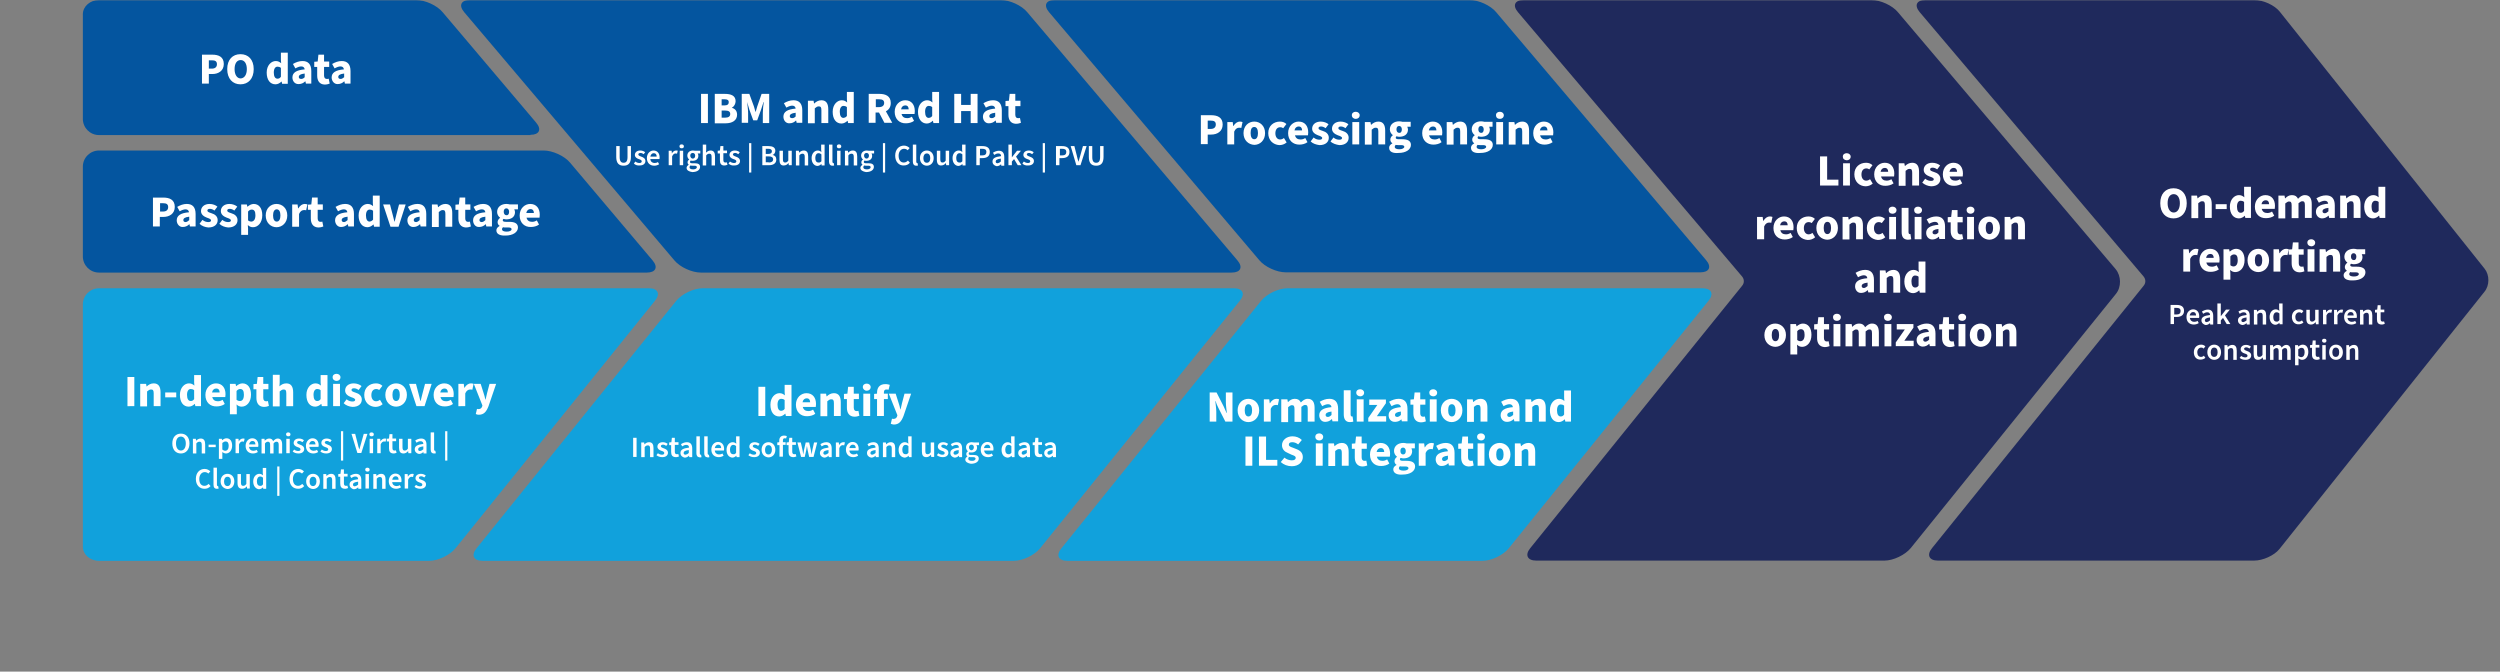 <svg xmlns="http://www.w3.org/2000/svg" xmlns:xlink="http://www.w3.org/1999/xlink" width="1019.9" height="274" viewBox="0 0 1019.9 274"><rect x="0" y="0" width="1019.9" height="274" fill="#808080" stroke="none"/><defs><path id="a" d="M0 0h1019.9v274H0z"/><path id="c" d="M0 0h1019.9v274H0z"/><path id="e" d="M0 0h1019.9v274H0z"/><path id="g" d="M0 0h1019.9v274H0z"/><path id="i" d="M0 0h1019.9v274H0z"/><path id="k" d="M0 0h1019.9v274H0z"/><path id="m" d="M0 0h1019.9v274H0z"/><path id="o" d="M0 0h1019.9v274H0z"/><path id="q" d="M0 0h1019.9v274H0z"/></defs><g fill="none" fill-rule="evenodd"><mask id="b" fill="#fff"><use xlink:href="#a"/></mask><path fill="#04559F" fill-rule="nonzero" d="M232.6 66.4c-2.3-2.8-7.2-5-10.8-5H40.4c-3.6 0-6.6 2.9-6.6 6.6v36.6c0 3.6 2.9 6.6 6.6 6.6h223.5c3.6 0 4.7-2.2 2.3-5l-33.6-39.8Z" mask="url(#b)"/><mask id="d" fill="#fff"><use xlink:href="#c"/></mask><path fill="#11A1DC" fill-rule="nonzero" d="M286.6 117.6c-3.6 0-8.4 2.3-10.7 5.1l-81.5 101c-2.3 2.8-1.2 5.1 2.4 5.1h216.8c3.6 0 8.4-2.3 10.7-5.1l81.5-101c2.3-2.8 1.2-5.1-2.4-5.1H286.6Z" mask="url(#d)"/><mask id="f" fill="#fff"><use xlink:href="#e"/></mask><path fill="#1F295C" fill-rule="nonzero" d="M774.3 5c-2.3-2.8-7.2-5-10.8-5H621.6c-3.6 0-4.7 2.2-2.3 5l91.4 107.8c.9 1.1 1 2.6 0 3.8l-86.4 107c-2.3 2.8-1.2 5.1 2.4 5.1h142.1c3.6 0 8.4-2.3 10.7-5.1l83.7-103.7c2.3-2.8 2.2-7.3-.1-10.1L774.3 5Z" mask="url(#f)"/><mask id="h" fill="#fff"><use xlink:href="#g"/></mask><path fill="#11A1DC" fill-rule="nonzero" d="M525.2 117.6c-3.6 0-8.4 2.3-10.7 5.1l-81.5 101c-2.3 2.8-1.2 5.1 2.4 5.1h169.4c3.6 0 8.4-2.3 10.7-5.1l81.5-101c2.3-2.8 1.2-5.1-2.4-5.1H525.2Z" mask="url(#h)"/><mask id="j" fill="#fff"><use xlink:href="#i"/></mask><path fill="#04559F" fill-rule="nonzero" d="M502.5 111.2c3.6 0 4.7-2.2 2.3-5L419.1 5c-2.3-2.8-7.2-5-10.8-5H191.7c-3.6 0-4.7 2.2-2.3 5l85.7 101.2c2.3 2.8 7.2 5 10.8 5h216.6Z" mask="url(#j)"/><mask id="l" fill="#fff"><use xlink:href="#k"/></mask><path fill="#11A1DC" fill-rule="nonzero" d="M267.2 122.7c2.3-2.8 1.2-5.1-2.4-5.1H40.4c-3.6 0-6.6 2.9-6.6 6.6V223c0 3.2 2.9 5.8 6.6 5.8h134.7c3.6 0 8.4-2.3 10.7-5.1l81.4-101Z" mask="url(#l)"/><mask id="n" fill="#fff"><use xlink:href="#m"/></mask><path fill="#1F295C" fill-rule="nonzero" d="M1013.6 109.6 930 4.7c-2.1-2.6-6.7-4.7-10.3-4.7H785.5c-3.6 0-4.7 2.2-2.3 5l91.3 107.8c.9 1.1 1 2.6 0 3.8l-86.3 107c-2.3 2.8-1.2 5.1 2.4 5.1h129c3.6 0 8.2-2.1 10.3-4.7l83.6-104.9c2.2-2.6 2.2-6.9.1-9.5" mask="url(#n)"/><mask id="p" fill="#fff"><use xlink:href="#o"/></mask><path fill="#04559F" fill-rule="nonzero" d="M513.7 106.1c2.3 2.8 7.2 5 10.8 5h169.2c3.6 0 4.7-2.2 2.3-5L610.4 5c-2.3-2.8-7.2-5-10.8-5H430.3c-3.6 0-4.7 2.2-2.3 5l85.7 101.1Z" mask="url(#p)"/><mask id="r" fill="#fff"><use xlink:href="#q"/></mask><path fill="#04559F" fill-rule="nonzero" d="M216.4 55c3.6 0 4.7-2.2 2.3-5L180.6 5c-2.3-2.8-7.2-5-10.8-5H40.4c-3.6 0-6.6 2.6-6.6 5.8v42.7c0 3.6 2.9 6.6 6.6 6.6h176V55Z" mask="url(#r)"/><g fill="#FFF" fill-rule="nonzero"><path d="M82.4 22.3h4.2c2.6 0 4.7.9 4.7 3.8 0 2.8-2.2 4.1-4.7 4.1h-1.4v3.9h-2.8V22.3Zm4 5.7c1.4 0 2.1-.7 2.1-1.8 0-1.2-.7-1.6-2.1-1.6h-1.2V28h1.2ZM92.7 28.2c0-3.9 2.2-6.1 5.4-6.1s5.4 2.2 5.4 6.1c0 3.9-2.2 6.2-5.4 6.2s-5.4-2.3-5.4-6.2Zm8 0c0-2.3-1-3.7-2.5-3.7s-2.5 1.3-2.5 3.7c0 2.3 1 3.8 2.5 3.8 1.5-.1 2.5-1.5 2.5-3.8ZM108.8 29.6c0-3 1.9-4.7 3.7-4.7 1 0 1.6.4 2.2.9l-.1-1.3v-3h2.8v12.7h-2.3l-.2-.9h-.1c-.6.6-1.5 1.1-2.4 1.1-2.2 0-3.6-1.8-3.6-4.8Zm5.8 1.7v-3.6c-.4-.4-1-.5-1.4-.5-.8 0-1.5.7-1.5 2.4s.6 2.5 1.5 2.5c.6 0 1-.2 1.4-.8ZM119.3 31.6c0-1.9 1.5-3 5-3.3-.1-.7-.5-1.2-1.4-1.2-.7 0-1.5.3-2.4.8l-1-1.8c1.2-.7 2.5-1.2 3.9-1.2 2.3 0 3.6 1.3 3.6 4.1v5.1h-2.2l-.2-.9h-.1c-.7.7-1.6 1.1-2.6 1.1-1.6.1-2.6-1.2-2.6-2.7Zm5-.1V30c-1.8.2-2.4.7-2.4 1.4 0 .5.3.8 1 .8.6 0 1-.3 1.4-.7ZM129.4 30.8v-3.5h-1.2v-2.1l1.4-.1.3-2.8h2.3v2.8h2.1v2.2h-2.1v3.5c0 1 .5 1.4 1.1 1.4.3 0 .6 0 .8-.1l.4 2c-.5.2-1.2.4-2.1.4-2.1-.1-3-1.6-3-3.7ZM135.3 31.6c0-1.9 1.5-3 5-3.3-.1-.7-.5-1.2-1.4-1.2-.7 0-1.5.3-2.4.8l-1-1.8c1.2-.7 2.5-1.2 3.9-1.2 2.3 0 3.6 1.3 3.6 4.1v5.1h-2.3l-.2-.9h-.1c-.7.7-1.6 1.1-2.6 1.1-1.4.1-2.5-1.2-2.5-2.7Zm5.1-.1V30c-1.8.2-2.4.7-2.4 1.4 0 .5.3.8 1 .8.5 0 .9-.3 1.4-.7Z"/></g><g fill="#FFF" fill-rule="nonzero"><path d="M62.4 80.6h4.2c2.6 0 4.7.9 4.7 3.8 0 2.8-2.2 4.1-4.7 4.1h-1.4v3.9h-2.8V80.6Zm4.1 5.7c1.4 0 2.1-.7 2.1-1.8 0-1.2-.7-1.6-2.1-1.6h-1.2v3.4h1.2ZM72.1 89.9c0-1.9 1.5-3 5-3.3-.1-.7-.5-1.2-1.4-1.2-.7 0-1.5.3-2.4.8l-1-1.8c1.2-.7 2.5-1.2 3.9-1.2 2.3 0 3.6 1.3 3.6 4.1v5.1h-2.3l-.2-.9h-.1c-.7.7-1.6 1.1-2.6 1.1-1.4.1-2.5-1.2-2.5-2.7Zm5.1-.1v-1.4c-1.8.2-2.4.7-2.4 1.4 0 .5.3.8 1 .8.6-.1.9-.4 1.4-.8ZM81.4 91.3l1.2-1.6c.8.7 1.7.9 2.4.9.8 0 1.1-.3 1.1-.7 0-.5-.8-.8-1.7-1.1-1.3-.5-2.4-1.3-2.4-2.7 0-1.7 1.4-2.9 3.5-2.9 1.3 0 2.5.5 3.2 1.1l-1.2 1.6c-.7-.5-1.3-.7-1.9-.7-.7 0-1 .3-1 .7 0 .5.5.7 1.7 1.1 1.4.4 2.5 1.3 2.5 2.8 0 1.7-1.3 3-3.8 3-1.3-.1-2.7-.6-3.6-1.5ZM89.5 91.3l1.2-1.6c.8.7 1.7.9 2.4.9.8 0 1.1-.3 1.1-.7 0-.5-.8-.8-1.7-1.1-1.3-.5-2.4-1.3-2.4-2.7 0-1.7 1.4-2.9 3.5-2.9 1.3 0 2.5.5 3.2 1.1l-1.2 1.6c-.7-.5-1.3-.7-1.9-.7-.7 0-1 .3-1 .7 0 .5.5.7 1.7 1.1 1.4.4 2.5 1.3 2.5 2.8 0 1.7-1.3 3-3.8 3-1.3-.1-2.7-.6-3.6-1.5ZM98.4 83.4h2.3l.2.9h.1c.7-.6 1.6-1.1 2.5-1.1 2.2 0 3.5 1.8 3.5 4.6 0 3.1-1.8 4.9-3.8 4.9-.8 0-1.5-.3-2.1-.9l.1 1.4v2.6h-2.8V83.4Zm5.8 4.4c0-1.6-.5-2.3-1.5-2.3-.5 0-1 .2-1.5.8v3.6c.5.4.9.5 1.4.5.9-.1 1.6-.8 1.6-2.6ZM108.4 87.9c0-3 2.1-4.7 4.4-4.7 2.3 0 4.4 1.7 4.4 4.7s-2.1 4.8-4.4 4.8c-2.3 0-4.4-1.8-4.4-4.8Zm6 0c0-1.5-.5-2.5-1.5-2.5s-1.5 1-1.5 2.5.5 2.5 1.5 2.5 1.5-1 1.5-2.5ZM119.1 83.4h2.3l.2 1.6h.1c.7-1.2 1.7-1.8 2.6-1.8.5 0 .8.1 1.1.2l-.5 2.4c-.3-.1-.5-.1-.9-.1-.7 0-1.5.4-2 1.6v5.2h-2.8v-9.1h-.1ZM126.8 89.1v-3.5h-1.2v-2.1l1.4-.1.3-2.8h2.3v2.8h2.1v2.2h-2.1v3.5c0 1 .5 1.4 1.1 1.4.3 0 .6 0 .8-.1l.4 2c-.5.2-1.2.4-2.1.4-2.1-.1-3-1.6-3-3.7ZM136.7 89.9c0-1.9 1.5-3 5-3.3-.1-.7-.5-1.2-1.4-1.2-.7 0-1.5.3-2.4.8l-1-1.8c1.2-.7 2.5-1.2 3.9-1.2 2.3 0 3.6 1.3 3.6 4.1v5.1h-2.3l-.2-.9h-.1c-.7.7-1.6 1.1-2.6 1.1-1.4.1-2.5-1.2-2.5-2.7Zm5.1-.1v-1.4c-1.8.2-2.4.7-2.4 1.4 0 .5.3.8 1 .8.6-.1.9-.4 1.4-.8ZM146.3 87.9c0-3 1.9-4.7 3.7-4.7 1 0 1.6.4 2.2.9l-.1-1.3v-3h2.8v12.7h-2.3l-.2-.9h-.1c-.6.6-1.5 1.1-2.4 1.1-2.1 0-3.6-1.8-3.6-4.8Zm5.9 1.7V86c-.4-.4-1-.5-1.4-.5-.8 0-1.5.7-1.5 2.4s.6 2.5 1.5 2.5c.5-.1.9-.2 1.4-.8ZM156.3 83.4h2.8l1.1 4.2c.2.9.5 1.8.7 2.8h.1c.2-.9.5-1.9.7-2.8l1.1-4.2h2.7l-2.9 9.1h-3.3l-3-9.1ZM166.2 89.9c0-1.9 1.5-3 5-3.3-.1-.7-.5-1.2-1.4-1.2-.7 0-1.5.3-2.4.8l-1-1.8c1.2-.7 2.5-1.2 3.9-1.2 2.3 0 3.6 1.3 3.6 4.1v5.1h-2.3l-.2-.9h-.1c-.7.7-1.6 1.1-2.6 1.1-1.5.1-2.5-1.2-2.5-2.7Zm5-.1v-1.4c-1.8.2-2.4.7-2.4 1.4 0 .5.3.8 1 .8.6-.1 1-.4 1.4-.8ZM176.2 83.4h2.3l.2 1.1h.1c.7-.7 1.7-1.3 2.9-1.3 2 0 2.8 1.4 2.8 3.7v5.6h-2.8v-5.2c0-1.3-.3-1.6-1.1-1.6-.6 0-1 .3-1.6.8v6.1h-2.8v-9.2ZM187 89.1v-3.5h-1.2v-2.1l1.4-.1.3-2.8h2.3v2.8h2.1v2.2h-2.1v3.5c0 1 .5 1.4 1.1 1.4.3 0 .6 0 .8-.1l.4 2c-.5.2-1.2.4-2.1.4-2-.1-3-1.6-3-3.7ZM193 89.9c0-1.9 1.5-3 5-3.3-.1-.7-.5-1.2-1.4-1.2-.7 0-1.5.3-2.4.8l-1-1.8c1.2-.7 2.5-1.2 3.9-1.2 2.3 0 3.6 1.3 3.6 4.1v5.1h-2.3l-.2-.9h-.1c-.7.7-1.6 1.1-2.6 1.1-1.5.1-2.5-1.2-2.5-2.7Zm5-.1v-1.4c-1.8.2-2.4.7-2.4 1.4 0 .5.3.8 1 .8.6-.1 1-.4 1.4-.8ZM202.5 94c0-.7.4-1.3 1.3-1.8v-.1c-.5-.3-.8-.8-.8-1.5 0-.6.4-1.3 1-1.7v-.1c-.6-.4-1.2-1.3-1.2-2.3 0-2.2 1.8-3.3 3.8-3.3.5 0 1 .1 1.4.2h3.3v2h-1.5c.1.3.3.7.3 1.1 0 2.1-1.6 3-3.6 3-.3 0-.7-.1-1.1-.2-.2.2-.3.3-.3.6 0 .4.4.6 1.3.6h1.4c2.2 0 3.5.7 3.5 2.3 0 1.9-2 3.3-5.1 3.3-2 .1-3.7-.5-3.7-2.1Zm6.2-.5c0-.5-.5-.7-1.3-.7h-.9c-.7 0-1 0-1.3-.1-.3.3-.4.5-.4.8 0 .7.8 1 1.9 1 1.2 0 2-.4 2-1Zm-1-7.1c0-.9-.5-1.4-1.1-1.4-.7 0-1.1.5-1.1 1.4 0 .9.5 1.4 1.1 1.4.6.1 1.1-.4 1.1-1.4ZM212 87.9c0-2.9 2.1-4.7 4.3-4.7 2.6 0 3.9 1.9 3.9 4.4 0 .5-.1 1-.1 1.2h-5.3c.3 1.2 1.1 1.7 2.3 1.7.7 0 1.3-.2 1.9-.6l.9 1.7c-.9.7-2.2 1-3.3 1-2.6.1-4.6-1.7-4.6-4.7Zm5.8-1c0-.9-.4-1.6-1.4-1.6-.8 0-1.5.5-1.7 1.6h3.1Z"/></g><g fill="#FFF" fill-rule="nonzero"><path d="M286 38.3h2.8v11.9H286zM291.6 38.3h4.1c2.5 0 4.4.7 4.4 3 0 1-.6 2.2-1.5 2.6v.1c1.2.3 2.1 1.2 2.1 2.8 0 2.4-2.1 3.5-4.6 3.5h-4.5v-12Zm4 4.7c1.2 0 1.7-.5 1.7-1.3 0-.9-.6-1.2-1.7-1.2h-1.2V43h1.2Zm.2 5c1.4 0 2.1-.5 2.1-1.5s-.7-1.4-2.1-1.4h-1.4V48h1.4ZM302.6 38.3h3.1l1.9 5.2.6 2.1h.1c.2-.7.4-1.5.6-2.1l1.8-5.2h3.1v11.9h-2.6V46c0-1.2.2-3.2.4-4.4h-.1l-1 3.1-1.6 4.4h-1.6l-1.6-4.4-.9-3.1c.1 1.2.4 3.2.4 4.4v4.1h-2.6V38.3ZM319.6 47.6c0-1.9 1.5-3 5-3.3-.1-.7-.5-1.2-1.4-1.2-.7 0-1.5.3-2.4.8l-1-1.8c1.2-.7 2.5-1.2 3.9-1.2 2.3 0 3.6 1.3 3.6 4.1v5.1H325l-.2-.9h-.1c-.7.7-1.6 1.1-2.6 1.1-1.5.1-2.5-1.2-2.5-2.7Zm5-.1V46c-1.8.2-2.4.7-2.4 1.4 0 .5.3.8 1 .8.6 0 1-.3 1.4-.7ZM329.6 41.1h2.3l.2 1.1h.1c.7-.7 1.7-1.3 2.9-1.3 2 0 2.8 1.4 2.8 3.7v5.6h-2.8V45c0-1.3-.3-1.6-1.1-1.6-.6 0-1 .3-1.6.8v6.1h-2.8v-9.2ZM339.7 45.6c0-3 1.9-4.7 3.7-4.7 1 0 1.6.4 2.2.9l-.1-1.3v-3h2.8v12.7H346l-.2-.9h-.1c-.6.6-1.5 1.1-2.4 1.1-2.2 0-3.6-1.8-3.6-4.8Zm5.8 1.7v-3.6c-.4-.4-1-.5-1.4-.5-.8 0-1.5.7-1.5 2.4s.6 2.5 1.5 2.5c.5-.1 1-.2 1.4-.8ZM354.4 38.3h4.4c2.5 0 4.6.9 4.6 3.7 0 1.7-.8 2.8-2 3.4l2.6 4.7h-3.2l-2.2-4.2h-1.4v4.2h-2.8V38.3Zm4.2 5.4c1.3 0 2.1-.6 2.1-1.7s-.7-1.5-2.1-1.5h-1.3v3.2h1.3ZM365 45.6c0-2.9 2.1-4.7 4.3-4.7 2.6 0 3.9 1.9 3.9 4.4 0 .5-.1 1-.1 1.2h-5.3c.3 1.2 1.1 1.7 2.3 1.7.7 0 1.3-.2 1.9-.6l.9 1.7c-.9.7-2.2 1-3.3 1-2.6.1-4.6-1.7-4.6-4.7Zm5.7-1c0-.9-.4-1.6-1.4-1.6-.8 0-1.5.5-1.7 1.6h3.1ZM374.5 45.6c0-3 1.9-4.7 3.7-4.7 1 0 1.6.4 2.2.9l-.1-1.3v-3h2.8v12.7h-2.3l-.2-.9h-.1c-.6.6-1.5 1.1-2.4 1.1-2.1 0-3.6-1.8-3.6-4.8Zm5.8 1.7v-3.6c-.4-.4-1-.5-1.4-.5-.8 0-1.5.7-1.5 2.4s.6 2.5 1.5 2.5c.6-.1 1-.2 1.4-.8ZM389.3 38.3h2.8v4.5h3.9v-4.5h2.8v11.9H396v-4.9h-3.9v4.9h-2.8zM401 47.6c0-1.9 1.5-3 5-3.3-.1-.7-.5-1.2-1.4-1.2-.7 0-1.5.3-2.4.8l-1-1.8c1.2-.7 2.5-1.2 3.9-1.2 2.3 0 3.6 1.3 3.6 4.1v5.1h-2.3l-.2-.9h-.1c-.7.7-1.6 1.1-2.6 1.1-1.5.1-2.5-1.2-2.5-2.7Zm5-.1V46c-1.8.2-2.4.7-2.4 1.4 0 .5.3.8 1 .8.6 0 1-.3 1.4-.7ZM411.4 46.8v-3.5h-1.2v-2.1l1.4-.1.3-2.8h2.3v2.8h2.1v2.2h-2.1v3.5c0 1 .5 1.4 1.1 1.4.3 0 .6 0 .8-.1l.4 2c-.5.2-1.2.4-2.1.4-2.1-.1-3-1.6-3-3.7Z"/></g><g fill="#FFF" fill-rule="nonzero"><path d="M489.9 47h4.2c2.6 0 4.7.9 4.7 3.8 0 2.8-2.2 4.1-4.7 4.1h-1.4v3.9h-2.8V47Zm4 5.6c1.4 0 2.1-.7 2.1-1.8 0-1.2-.7-1.6-2.1-1.6h-1.2v3.4h1.2ZM500.6 49.8h2.3l.2 1.6h.1c.7-1.2 1.7-1.8 2.6-1.8.5 0 .8.1 1.1.2l-.5 2.4c-.3-.1-.5-.1-.9-.1-.7 0-1.5.4-2 1.6v5.2h-2.8v-9.1h-.1ZM507.3 54.3c0-3 2.1-4.7 4.4-4.7 2.3 0 4.4 1.7 4.4 4.7s-2.1 4.8-4.4 4.8c-2.3-.1-4.4-1.8-4.4-4.8Zm5.9 0c0-1.5-.5-2.5-1.5-2.5-1.1 0-1.5 1-1.5 2.5s.5 2.5 1.5 2.5 1.5-1 1.5-2.5ZM517.4 54.3c0-3 2.2-4.7 4.8-4.7 1.1 0 2 .4 2.6 1l-1.3 1.7c-.4-.3-.8-.4-1.2-.4-1.3 0-2 1-2 2.5s.8 2.5 1.9 2.5c.6 0 1.1-.2 1.6-.6l1.1 1.8c-.9.8-2 1.1-3 1.1-2.5-.2-4.5-1.9-4.5-4.9ZM525.5 54.3c0-2.9 2.1-4.7 4.3-4.7 2.6 0 3.9 1.9 3.9 4.4 0 .5-.1 1-.1 1.2h-5.3c.3 1.2 1.1 1.7 2.3 1.7.7 0 1.3-.2 1.9-.6l.9 1.7c-.9.7-2.2 1-3.3 1-2.6 0-4.6-1.7-4.6-4.7Zm5.7-1.1c0-.9-.4-1.6-1.4-1.6-.8 0-1.5.5-1.7 1.6h3.1ZM534.7 57.7l1.2-1.6c.8.7 1.7.9 2.4.9.8 0 1.1-.3 1.1-.7 0-.5-.8-.8-1.7-1.1-1.3-.5-2.4-1.3-2.4-2.7 0-1.7 1.4-2.9 3.5-2.9 1.3 0 2.5.5 3.2 1.1l-1.2 1.6c-.7-.5-1.3-.7-1.9-.7-.7 0-1 .3-1 .7 0 .5.5.7 1.7 1.1 1.4.4 2.5 1.3 2.5 2.8 0 1.7-1.3 3-3.8 3-1.4-.2-2.7-.6-3.6-1.5ZM542.8 57.7l1.2-1.6c.8.7 1.7.9 2.4.9.8 0 1.1-.3 1.1-.7 0-.5-.8-.8-1.7-1.1-1.3-.5-2.4-1.3-2.4-2.7 0-1.7 1.4-2.9 3.5-2.9 1.3 0 2.5.5 3.2 1.1l-1.2 1.6c-.7-.5-1.3-.7-1.9-.7-.7 0-1 .3-1 .7 0 .5.5.7 1.7 1.1 1.4.4 2.5 1.3 2.5 2.8 0 1.7-1.3 3-3.8 3-1.3-.2-2.7-.6-3.6-1.5ZM551.5 47c0-.9.7-1.4 1.6-1.4.9 0 1.6.6 1.6 1.4 0 .9-.7 1.5-1.6 1.5-.9 0-1.6-.6-1.6-1.5Zm.2 2.8h2.8v9.1h-2.8v-9.1ZM556.8 49.8h2.3l.2 1.1h.1c.7-.7 1.7-1.3 2.9-1.3 2 0 2.8 1.4 2.8 3.7v5.6h-2.8v-5.2c0-1.3-.3-1.6-1.1-1.6-.6 0-1 .3-1.6.8V59h-2.8v-9.2ZM566.7 60.3c0-.7.4-1.3 1.3-1.8v-.1c-.5-.3-.8-.8-.8-1.5 0-.6.4-1.3 1-1.7v-.1c-.6-.4-1.2-1.3-1.2-2.3 0-2.2 1.8-3.3 3.8-3.3.5 0 1 .1 1.4.2h3.3v2h-1.4c.1.3.3.7.3 1.1 0 2.1-1.6 3-3.6 3-.3 0-.7-.1-1.1-.2-.2.2-.3.3-.3.6 0 .4.4.6 1.3.6h1.4c2.2 0 3.5.7 3.5 2.3 0 1.9-2 3.3-5.1 3.3-2.1.2-3.8-.4-3.8-2.1Zm6.2-.4c0-.5-.5-.7-1.3-.7h-.9c-.7 0-1 0-1.3-.1-.3.3-.4.5-.4.8 0 .7.8 1 1.9 1 1.2 0 2-.5 2-1Zm-1-7.1c0-.9-.5-1.4-1.1-1.4-.7 0-1.1.5-1.1 1.4 0 .9.5 1.4 1.1 1.4.6.1 1.1-.4 1.1-1.4ZM580.2 54.3c0-2.9 2.1-4.7 4.3-4.7 2.6 0 3.9 1.9 3.9 4.4 0 .5-.1 1-.1 1.2H583c.3 1.2 1.1 1.7 2.3 1.7.7 0 1.3-.2 1.9-.6l.9 1.7c-.9.7-2.2 1-3.3 1-2.6 0-4.6-1.7-4.6-4.7Zm5.8-1.1c0-.9-.4-1.6-1.4-1.6-.8 0-1.5.5-1.7 1.6h3.1ZM590.2 49.8h2.3l.2 1.1h.1c.7-.7 1.7-1.3 2.9-1.3 2 0 2.8 1.4 2.8 3.7v5.6h-2.8v-5.2c0-1.3-.3-1.6-1.1-1.6-.6 0-1 .3-1.6.8V59h-2.8v-9.2ZM600.1 60.3c0-.7.4-1.3 1.3-1.8v-.1c-.5-.3-.8-.8-.8-1.5 0-.6.4-1.3 1-1.7v-.1c-.6-.4-1.2-1.3-1.2-2.3 0-2.2 1.8-3.3 3.8-3.3.5 0 1 .1 1.4.2h3.3v2h-1.4c.1.3.3.7.3 1.1 0 2.1-1.6 3-3.6 3-.3 0-.7-.1-1.1-.2-.2.2-.3.3-.3.6 0 .4.4.6 1.3.6h1.4c2.2 0 3.5.7 3.5 2.3 0 1.9-2 3.3-5.1 3.3-2.1.2-3.8-.4-3.8-2.1Zm6.2-.4c0-.5-.5-.7-1.3-.7h-.9c-.7 0-1 0-1.3-.1-.3.3-.4.5-.4.8 0 .7.8 1 1.9 1 1.2 0 2-.5 2-1Zm-1-7.1c0-.9-.5-1.4-1.1-1.4-.7 0-1.1.5-1.1 1.4 0 .9.5 1.4 1.1 1.4.6.1 1.1-.4 1.1-1.4ZM610.3 47c0-.9.7-1.4 1.6-1.4.9 0 1.6.6 1.6 1.4 0 .9-.7 1.5-1.6 1.5-1 0-1.6-.6-1.6-1.5Zm.1 2.8h2.8v9.1h-2.8v-9.1ZM615.5 49.8h2.3l.2 1.1h.1c.7-.7 1.7-1.3 2.9-1.3 2 0 2.8 1.4 2.8 3.7v5.6H621v-5.2c0-1.3-.3-1.6-1.1-1.6-.6 0-1 .3-1.6.8V59h-2.8v-9.2ZM625.5 54.3c0-2.9 2.1-4.7 4.3-4.7 2.6 0 3.9 1.9 3.9 4.4 0 .5-.1 1-.1 1.2h-5.3c.3 1.2 1.1 1.7 2.3 1.7.7 0 1.3-.2 1.9-.6l.9 1.7c-.9.7-2.2 1-3.3 1-2.6 0-4.6-1.7-4.6-4.7Zm5.8-1.1c0-.9-.4-1.6-1.4-1.6-.8 0-1.5.5-1.7 1.6h3.1Z"/></g><g fill="#FFF" fill-rule="nonzero"><path d="M309.4 157.8h2.8v11.9h-2.8zM314.3 165.1c0-3 1.9-4.7 3.7-4.7 1 0 1.6.4 2.2.9l-.1-1.3v-3h2.8v12.7h-2.3l-.2-.9h-.1c-.6.6-1.5 1.1-2.4 1.1-2.2 0-3.6-1.8-3.6-4.8Zm5.8 1.7v-3.6c-.4-.4-1-.5-1.4-.5-.8 0-1.5.7-1.5 2.4s.6 2.5 1.5 2.5c.6-.1 1-.2 1.4-.8ZM324.7 165.1c0-2.9 2.1-4.7 4.3-4.7 2.6 0 3.9 1.9 3.9 4.4 0 .5-.1 1-.1 1.2h-5.3c.3 1.2 1.1 1.7 2.3 1.7.7 0 1.3-.2 1.9-.6l.9 1.7c-.9.7-2.2 1-3.3 1-2.6.1-4.6-1.7-4.6-4.7Zm5.8-1c0-.9-.4-1.6-1.4-1.6-.8 0-1.5.5-1.7 1.6h3.1ZM334.7 160.6h2.3l.2 1.1h.1c.7-.7 1.7-1.3 2.9-1.3 2 0 2.8 1.4 2.8 3.7v5.6h-2.8v-5.2c0-1.3-.3-1.6-1.1-1.6-.6 0-1 .3-1.6.8v6.1h-2.8v-9.2ZM345.5 166.3v-3.5h-1.2v-2.1l1.4-.1.3-2.8h2.3v2.8h2.1v2.2h-2.1v3.5c0 1 .5 1.4 1.1 1.4.3 0 .6 0 .8-.1l.4 2c-.5.2-1.2.4-2.1.4-2.1-.1-3-1.6-3-3.7ZM352 157.9c0-.9.7-1.4 1.6-1.4.9 0 1.6.6 1.6 1.4 0 .9-.7 1.5-1.6 1.5-.9 0-1.6-.7-1.6-1.5Zm.2 2.7h2.8v9.1h-2.8v-9.1ZM357.8 162.8h-1.2v-2.1l1.2-.1v-.4c0-1.9.9-3.5 3.4-3.5.8 0 1.4.2 1.8.3l-.5 2c-.3-.1-.6-.1-.9-.1-.6 0-1 .3-1 1.2v.5h1.6v2.2h-1.6v6.9h-2.8v-6.9ZM363.4 172.9l.5-2.1c.3.1.4.1.6.1.9 0 1.3-.5 1.5-1.1l.1-.4-3.5-8.8h2.8l1.2 3.8c.3.8.5 1.7.7 2.6h.1c.2-.9.4-1.7.6-2.6l1-3.8h2.7l-3.1 9.1c-.9 2.3-1.9 3.5-4 3.5-.4-.1-.8-.1-1.2-.3Z"/></g><g fill="#FFF" fill-rule="nonzero"><path d="M493.4 160.1h2.9l2.9 5.7c.4.8.8 1.7 1.2 2.7h.1c-.1-1.3-.4-3-.4-4.4v-4h2.7V172h-2.9l-2.9-5.7c-.4-.8-.8-1.7-1.1-2.7h-.1c.1 1.3.4 3 .4 4.4v4h-2.7v-11.9h-.1ZM504.9 167.4c0-3 2.1-4.7 4.4-4.7 2.3 0 4.4 1.7 4.4 4.7s-2.1 4.8-4.4 4.8c-2.3 0-4.4-1.8-4.4-4.8Zm5.9 0c0-1.5-.5-2.5-1.5-2.5s-1.5 1-1.5 2.5.5 2.5 1.5 2.5 1.5-1 1.5-2.5ZM515.5 162.9h2.3l.2 1.6h.1c.7-1.2 1.7-1.8 2.6-1.8.5 0 .8.1 1.1.2l-.5 2.4c-.3-.1-.5-.1-.9-.1-.7 0-1.5.4-2 1.6v5.2h-2.8v-9.1h-.1ZM522.9 162.9h2.3l.2 1.1h.1c.7-.7 1.5-1.3 2.7-1.3 1.3 0 2 .5 2.5 1.5.8-.8 1.6-1.5 2.8-1.5 2 0 2.8 1.4 2.8 3.7v5.6h-2.8v-5.2c0-1.3-.3-1.6-1.1-1.6-.4 0-.9.3-1.5.8v6.1h-2.8v-5.2c0-1.3-.3-1.6-1.1-1.6-.4 0-.9.3-1.5.8v6.1h-2.8v-9.3h.2ZM538.2 169.4c0-1.9 1.5-3 5-3.3-.1-.7-.5-1.2-1.4-1.2-.7 0-1.5.3-2.4.8l-1-1.8c1.2-.7 2.5-1.2 3.9-1.2 2.3 0 3.6 1.3 3.6 4.1v5.1h-2.3l-.2-.9h-.1c-.7.7-1.6 1.1-2.6 1.1-1.5.1-2.5-1.2-2.5-2.7Zm5-.1v-1.4c-1.8.2-2.4.7-2.4 1.4 0 .5.3.8 1 .8.6-.1 1-.4 1.4-.8ZM548.2 169v-9.8h2.8v9.9c0 .6.3.8.5.8h.3l.3 2.1c-.3.1-.8.2-1.4.2-1.8 0-2.5-1.3-2.5-3.2ZM553.3 160.2c0-.9.7-1.4 1.6-1.4.9 0 1.6.6 1.6 1.4 0 .9-.7 1.5-1.6 1.5-.9-.1-1.6-.6-1.6-1.5Zm.2 2.7h2.8v9.1h-2.8v-9.1ZM558.2 170.5l3.7-5.3h-3.3V163h6.8v1.5l-3.7 5.3h3.8v2.2h-7.3zM566.5 169.4c0-1.9 1.5-3 5-3.3-.1-.7-.5-1.2-1.4-1.2-.7 0-1.5.3-2.4.8l-1-1.8c1.2-.7 2.5-1.2 3.9-1.2 2.3 0 3.6 1.3 3.6 4.1v5.1h-2.3l-.2-.9h.1c-.7.7-1.6 1.1-2.6 1.1-1.7.1-2.7-1.2-2.7-2.7Zm5-.1v-1.4c-1.8.2-2.4.7-2.4 1.4 0 .5.3.8 1 .8.6-.1 1-.4 1.4-.8ZM576.6 168.6v-3.5h-1.2V163l1.4-.1.3-2.8h2.3v2.8h2.1v2.2h-2.1v3.5c0 1 .5 1.4 1.1 1.4.3 0 .6 0 .8-.1l.4 2c-.5.2-1.2.4-2.1.4-2.1-.1-3-1.6-3-3.7ZM583.1 160.2c0-.9.7-1.4 1.6-1.4.9 0 1.6.6 1.6 1.4 0 .9-.7 1.5-1.6 1.5-1-.1-1.6-.6-1.6-1.5Zm.2 2.7h2.8v9.1h-2.8v-9.1ZM587.8 167.4c0-3 2.1-4.7 4.4-4.7 2.3 0 4.4 1.7 4.4 4.7s-2.1 4.8-4.4 4.8c-2.2 0-4.4-1.8-4.4-4.8Zm6 0c0-1.5-.5-2.5-1.5-2.5-1.1 0-1.5 1-1.5 2.5s.5 2.5 1.5 2.5 1.5-1 1.5-2.5ZM598.5 162.9h2.3l.2 1.1h.1c.7-.7 1.7-1.3 2.9-1.3 2 0 2.8 1.4 2.8 3.7v5.6H604v-5.2c0-1.3-.3-1.6-1.1-1.6-.6 0-1 .3-1.6.8v6.1h-2.8v-9.2ZM612.2 169.4c0-1.9 1.5-3 5-3.3-.1-.7-.5-1.2-1.4-1.2-.7 0-1.5.3-2.4.8l-1-1.8c1.2-.7 2.5-1.2 3.9-1.2 2.3 0 3.6 1.3 3.6 4.1v5.1h-2.1l-.2-.9h-.1c-.7.7-1.6 1.1-2.6 1.1-1.6.1-2.7-1.2-2.7-2.7Zm5.1-.1v-1.4c-1.8.2-2.4.7-2.4 1.4 0 .5.3.8 1 .8.5-.1.9-.4 1.4-.8ZM622.3 162.9h2.3l.2 1.1h.1c.7-.7 1.7-1.3 2.9-1.3 2 0 2.8 1.4 2.8 3.7v5.6h-2.8v-5.2c0-1.3-.3-1.6-1.1-1.6-.6 0-1 .3-1.6.8v6.1h-2.8v-9.2ZM632.3 167.4c0-3 1.9-4.7 3.7-4.7 1 0 1.6.4 2.2.9l-.1-1.3v-3h2.8V172h-2.3l-.2-.9h-.1c-.6.6-1.5 1.1-2.4 1.1-2.2 0-3.6-1.8-3.6-4.8Zm5.8 1.7v-3.6c-.4-.4-1-.5-1.4-.5-.8 0-1.5.7-1.5 2.4s.6 2.5 1.5 2.5c.6 0 1-.2 1.4-.8ZM508.1 178.1h2.8V190h-2.8zM513.7 178.1h2.8v9.5h4.6v2.4h-7.5v-11.9zM522.5 188.5l1.5-1.8c.8.7 2 1.1 3 1.1 1.1 0 1.6-.4 1.6-1 0-.7-.6-.9-1.7-1.3l-1.5-.7c-1.3-.5-2.4-1.5-2.4-3.2 0-2 1.8-3.6 4.3-3.6 1.4 0 2.8.5 3.8 1.5l-1.5 1.8c-.8-.6-1.6-.9-2.4-.9-.9 0-1.4.3-1.4 1s.7.9 1.8 1.3l1.5.6c1.5.6 2.4 1.6 2.4 3.2 0 2-1.7 3.7-4.5 3.7-1.7 0-3.3-.6-4.5-1.7ZM536.6 178.2c0-.9.7-1.4 1.6-1.4.9 0 1.6.6 1.6 1.4 0 .9-.7 1.5-1.6 1.5-.9 0-1.6-.6-1.6-1.5Zm.2 2.7h2.8v9.1h-2.8v-9.1ZM541.9 180.9h2.3l.2 1.1h.1c.7-.7 1.7-1.3 2.9-1.3 2 0 2.8 1.4 2.8 3.7v5.6h-2.8v-5.2c0-1.3-.3-1.6-1.1-1.6-.6 0-1 .3-1.6.8v6.1h-2.8v-9.2ZM552.7 186.6v-3.5h-1.2V181l1.4-.1.3-2.8h2.3v2.8h2.1v2.2h-2.1v3.5c0 1 .5 1.4 1.1 1.4.3 0 .6 0 .8-.1l.4 2c-.5.2-1.2.4-2.1.4-2-.1-3-1.6-3-3.7ZM558.9 185.4c0-2.9 2.1-4.7 4.3-4.7 2.6 0 3.9 1.9 3.9 4.4 0 .5-.1 1-.1 1.2h-5.3c.3 1.2 1.1 1.7 2.3 1.7.7 0 1.3-.2 1.9-.6l.9 1.7c-.9.7-2.2 1-3.3 1-2.6.1-4.6-1.6-4.6-4.7Zm5.8-1c0-.9-.4-1.6-1.4-1.6-.8 0-1.5.5-1.7 1.6h3.1ZM568.4 191.5c0-.7.4-1.3 1.3-1.8v-.1c-.5-.3-.8-.8-.8-1.5 0-.6.4-1.3 1-1.7v-.1c-.6-.4-1.2-1.3-1.2-2.3 0-2.2 1.8-3.3 3.8-3.3.5 0 1 .1 1.4.2h3.3v2h-1.4c.1.3.3.7.3 1.1 0 2.1-1.6 3-3.6 3-.3 0-.7-.1-1.1-.2-.2.2-.3.3-.3.6 0 .4.4.6 1.3.6h1.4c2.2 0 3.5.7 3.5 2.3 0 1.9-2 3.3-5.1 3.3-2.1.2-3.8-.5-3.8-2.1Zm6.2-.5c0-.5-.5-.7-1.3-.7h-.9c-.7 0-1 0-1.3-.1-.3.3-.4.5-.4.8 0 .7.8 1 1.9 1 1.2 0 2-.4 2-1Zm-1.1-7c0-.9-.5-1.4-1.1-1.4-.7 0-1.1.5-1.1 1.4 0 .9.5 1.4 1.1 1.4.7 0 1.1-.5 1.1-1.4ZM578.7 180.9h2.3l.2 1.6h.1c.7-1.2 1.7-1.8 2.6-1.8.5 0 .8.1 1.1.2l-.5 2.4c-.3-.1-.5-.1-.9-.1-.7 0-1.5.4-2 1.6v5.2h-2.8v-9.1h-.1ZM585.7 187.4c0-1.9 1.5-3 5-3.3-.1-.7-.5-1.2-1.4-1.2-.7 0-1.5.3-2.4.8l-1-1.8c1.2-.7 2.5-1.2 3.9-1.2 2.3 0 3.6 1.3 3.6 4.1v5.1h-2.3l-.2-.9h-.1c-.7.7-1.6 1.1-2.6 1.1-1.5.1-2.5-1.2-2.5-2.7Zm5-.1v-1.4c-1.8.2-2.4.7-2.4 1.4 0 .5.3.8 1 .8.6-.1 1-.4 1.4-.8ZM596.1 186.6v-3.5h-1.2V181l1.4-.1.3-2.8h2.3v2.8h2.1v2.2h-2.1v3.5c0 1 .5 1.4 1.1 1.4.3 0 .6 0 .8-.1l.4 2c-.5.2-1.2.4-2.1.4-2.1-.1-3-1.6-3-3.7ZM602.6 178.2c0-.9.7-1.4 1.6-1.4.9 0 1.6.6 1.6 1.4 0 .9-.7 1.5-1.6 1.5-.9-.1-1.6-.6-1.6-1.5Zm.2 2.7h2.8v9.1h-2.8v-9.1ZM607.4 185.4c0-3 2.1-4.7 4.4-4.7 2.3 0 4.4 1.7 4.4 4.7s-2.1 4.8-4.4 4.8c-2.3 0-4.4-1.8-4.4-4.8Zm6 0c0-1.5-.5-2.5-1.5-2.5s-1.5 1-1.5 2.5.5 2.5 1.5 2.5 1.5-1 1.5-2.5ZM618 180.9h2.3l.2 1.1h.1c.7-.7 1.7-1.3 2.9-1.3 2 0 2.8 1.4 2.8 3.7v5.6h-2.8v-5.2c0-1.3-.3-1.6-1.1-1.6-.6 0-1 .3-1.6.8v6.1H618v-9.2Z"/></g><g fill="#FFF" fill-rule="nonzero"><path d="M51.9 153.8h2.9v11.9H52v-11.9zM57.3 156.6h2.3l.2 1.1c.7-.7 1.7-1.3 2.9-1.3 2 0 2.8 1.4 2.8 3.7v5.6h-2.8v-5.2c0-1.3-.3-1.6-1.1-1.6-.6 0-1 .3-1.6.8v6.1h-2.8v-9.2h.1ZM67.4 160.1h4.5v2h-4.5v-2zM73.4 161.1c0-3 1.9-4.7 3.7-4.7 1 0 1.6.4 2.2.9l-.1-1.3v-3H82v12.7h-2.3l-.2-.9h-.1c-.6.6-1.5 1.1-2.4 1.1-2.2 0-3.6-1.8-3.6-4.8Zm5.8 1.7v-3.6c-.4-.4-1-.5-1.4-.5-.8 0-1.5.7-1.5 2.4s.6 2.5 1.5 2.5c.6 0 1-.2 1.4-.8ZM83.8 161.1c0-2.9 2.1-4.7 4.3-4.7 2.6 0 3.9 1.9 3.9 4.4 0 .5-.1 1-.1 1.2h-5.3c.3 1.2 1.1 1.7 2.3 1.7.7 0 1.3-.2 1.9-.6l.9 1.7c-.9.7-2.2 1-3.3 1-2.6.1-4.6-1.6-4.6-4.7Zm5.8-1c0-.9-.4-1.6-1.4-1.6-.8 0-1.5.5-1.7 1.6h3.1ZM93.8 156.6h2.3l.2.9h.1c.7-.6 1.6-1.1 2.5-1.1 2.2 0 3.5 1.8 3.5 4.6 0 3.1-1.8 4.9-3.8 4.9-.8 0-1.5-.3-2.1-.9l.1 1.4v2.6h-2.8v-12.4Zm5.7 4.4c0-1.6-.5-2.3-1.5-2.3-.5 0-1 .2-1.5.8v3.6c.5.4.9.5 1.4.5.9 0 1.6-.7 1.6-2.6ZM104.6 162.3v-3.5h-1.2v-2.1l1.4-.1.3-2.8h2.3v2.8h2.1v2.2h-2.1v3.5c0 1 .5 1.4 1.1 1.4.3 0 .6 0 .8-.1l.4 2c-.5.2-1.2.4-2.1.4-2.1-.1-3-1.6-3-3.7ZM111.3 152.9h2.8v3.1l-.1 1.6c.7-.6 1.5-1.2 2.8-1.2 2 0 2.8 1.4 2.8 3.7v5.6h-2.8v-5.2c0-1.3-.3-1.6-1.1-1.6-.6 0-1 .3-1.6.8v6.1h-2.8v-12.9ZM125 161.1c0-3 1.9-4.7 3.7-4.7 1 0 1.6.4 2.2.9l-.1-1.3v-3h2.8v12.7h-2.3l-.2-.9h-.1c-.6.6-1.5 1.1-2.4 1.1-2.2 0-3.6-1.8-3.6-4.8Zm5.8 1.7v-3.6c-.4-.4-1-.5-1.4-.5-.8 0-1.5.7-1.5 2.4s.6 2.5 1.5 2.5c.6 0 1-.2 1.4-.8ZM135.7 153.9c0-.9.7-1.4 1.6-1.4.9 0 1.6.6 1.6 1.4 0 .9-.7 1.5-1.6 1.5-.9 0-1.6-.6-1.6-1.5Zm.2 2.7h2.8v9.1h-2.8v-9.1ZM140.2 164.5l1.2-1.6c.8.7 1.7.9 2.4.9.8 0 1.1-.3 1.1-.7 0-.5-.8-.8-1.7-1.1-1.3-.5-2.4-1.3-2.4-2.7 0-1.7 1.4-2.9 3.5-2.9 1.3 0 2.5.5 3.2 1.1l-1.2 1.6c-.7-.5-1.3-.7-1.9-.7-.7 0-1 .3-1 .7 0 .5.5.7 1.7 1.1 1.4.4 2.5 1.3 2.5 2.8 0 1.7-1.3 3-3.8 3-1.3-.1-2.7-.6-3.6-1.5ZM148.6 161.1c0-3 2.2-4.7 4.8-4.7 1.1 0 2 .4 2.6 1l-1.3 1.7c-.4-.3-.8-.4-1.2-.4-1.3 0-2 1-2 2.5s.8 2.5 1.9 2.5c.6 0 1.1-.2 1.6-.6l1.1 1.8c-.9.8-2 1.1-3 1.1-2.5-.1-4.5-1.9-4.5-4.9ZM157.2 161.1c0-3 2.1-4.7 4.4-4.7 2.3 0 4.4 1.7 4.4 4.7s-2.1 4.8-4.4 4.8c-2.3 0-4.4-1.8-4.4-4.8Zm5.9 0c0-1.5-.5-2.5-1.5-2.5s-1.5 1-1.5 2.5.5 2.5 1.5 2.5 1.5-1 1.5-2.5ZM166.9 156.6h2.8l1.1 4.2c.2.9.5 1.8.7 2.8h.1c.2-.9.5-1.9.7-2.8l1.1-4.2h2.7l-2.9 9.1h-3.3l-3-9.1ZM176.9 161.1c0-2.9 2.1-4.7 4.3-4.7 2.6 0 3.9 1.9 3.9 4.4 0 .5-.1 1-.1 1.2h-5.3c.3 1.2 1.1 1.7 2.3 1.7.7 0 1.3-.2 1.9-.6l.9 1.7c-.9.7-2.2 1-3.3 1-2.6.1-4.6-1.6-4.6-4.7Zm5.8-1c0-.9-.4-1.6-1.4-1.6-.8 0-1.5.5-1.7 1.6h3.1ZM186.9 156.6h2.3l.2 1.6h.1c.7-1.2 1.7-1.8 2.6-1.8.5 0 .8.1 1.1.2l-.5 2.4c-.3-.1-.5-.1-.9-.1-.7 0-1.5.4-2 1.6v5.2H187v-9.1h-.1ZM194.1 168.9l.5-2.1c.3.1.4.1.6.1.9 0 1.3-.5 1.5-1.1l.1-.4-3.5-8.8h2.8l1.2 3.8c.3.8.5 1.7.7 2.6h.1c.2-.9.4-1.7.6-2.6l1-3.8h2.7l-3.1 9.1c-.9 2.3-1.9 3.5-4 3.5-.5 0-.8-.1-1.2-.3Z"/></g><g fill="#FFF" fill-rule="nonzero"><path d="M70.3 180.9c0-2.5 1.4-4 3.5-4s3.5 1.5 3.5 4-1.4 4.1-3.5 4.1-3.5-1.5-3.5-4.1Zm5.5 0c0-1.7-.8-2.8-2-2.8s-2 1-2 2.8c0 1.8.8 2.9 2 2.9s2-1.1 2-2.9ZM78.7 179h1.2l.1.8c.5-.5 1.1-.9 1.9-.9 1.3 0 1.8.9 1.8 2.4v3.7h-1.4v-3.5c0-1-.3-1.3-.9-1.3-.5 0-.9.2-1.3.7v4.1h-1.4v-6ZM85.1 181.4H88v1h-2.9zM89.3 179h1.2l.1.6c.5-.4 1.1-.8 1.8-.8 1.5 0 2.3 1.2 2.3 3 0 2-1.2 3.2-2.5 3.2-.5 0-1-.2-1.5-.6v2.8h-1.4V179Zm4 2.9c0-1.2-.4-1.8-1.3-1.8-.4 0-.8.2-1.3.6v2.7c.4.3.8.5 1.2.5.8 0 1.4-.7 1.4-2ZM96.1 179h1.2l.1 1.1c.4-.8 1.1-1.2 1.7-1.2.3 0 .5 0 .7.1l-.3 1.2c-.2 0-.3-.1-.6-.1-.5 0-1 .3-1.4 1.2v3.6h-1.4V179ZM100.2 181.9c0-1.9 1.3-3.1 2.7-3.1 1.6 0 2.5 1.2 2.5 2.8 0 .3 0 .5-.1.7h-3.7c.1 1 .8 1.6 1.7 1.6.5 0 1-.1 1.4-.4l.5.9c-.6.4-1.3.6-2 .6-1.7 0-3-1.1-3-3.1Zm4-.6c0-.9-.4-1.4-1.2-1.4-.7 0-1.2.5-1.4 1.4h2.6ZM106.7 179h1.2l.1.8c.5-.5 1.1-.9 1.8-.9.9 0 1.4.4 1.6 1.1.6-.6 1.1-1.1 1.9-1.1 1.2 0 1.8.9 1.8 2.4v3.7h-1.4v-3.5c0-1-.3-1.3-.9-1.3-.4 0-.8.2-1.2.7v4.1h-1.4v-3.5c0-1-.3-1.3-.9-1.3-.4 0-.8.2-1.2.7v4.1h-1.4v-6ZM116.7 177.2c0-.5.3-.8.9-.8.5 0 .9.3.9.8s-.3.8-.9.8c-.5 0-.9-.3-.9-.8Zm.1 1.8h1.4v5.9h-1.4V179ZM119.4 184.2l.6-.8c.5.4 1.1.6 1.7.6.6 0 .9-.3.9-.7 0-.5-.6-.7-1.2-.9-.9-.3-1.6-.8-1.6-1.7 0-1 .8-1.8 2.2-1.8.8 0 1.5.3 2 .7l-.6.8c-.4-.3-.9-.5-1.3-.5-.6 0-.9.3-.9.6 0 .4.4.6 1.2.9.9.3 1.7.8 1.7 1.8s-.8 1.8-2.3 1.8c-1 0-1.8-.3-2.4-.8ZM124.8 181.9c0-1.9 1.3-3.1 2.7-3.1 1.6 0 2.5 1.2 2.5 2.8 0 .3 0 .5-.1.7h-3.7c.1 1 .8 1.6 1.7 1.6.5 0 1-.1 1.4-.4l.5.9c-.6.4-1.3.6-2 .6-1.7 0-3-1.1-3-3.1Zm3.9-.6c0-.9-.4-1.4-1.2-1.4-.7 0-1.2.5-1.4 1.4h2.6ZM130.7 184.2l.6-.8c.5.4 1.1.6 1.7.6.6 0 .9-.3.9-.7 0-.5-.6-.7-1.2-.9-.9-.3-1.6-.8-1.6-1.7 0-1 .8-1.8 2.2-1.8.8 0 1.5.3 2 .7l-.6.8c-.4-.3-.9-.5-1.3-.5-.6 0-.9.3-.9.6 0 .4.4.6 1.2.9.9.3 1.7.8 1.7 1.8s-.8 1.8-2.3 1.8c-1 0-1.8-.3-2.4-.8ZM139.1 175.9h.9v12h-.9zM143.4 177h1.5l1 3.9c.2.9.4 1.7.7 2.5.3-.9.4-1.7.7-2.5l1.1-3.9h1.5l-2.5 7.8h-1.6l-2.4-7.8ZM150.7 177.2c0-.5.3-.8.9-.8.5 0 .9.3.9.8s-.3.8-.9.8c-.6 0-.9-.3-.9-.8Zm.1 1.8h1.4v5.9h-1.4V179ZM153.9 179h1.2l.1 1.1c.4-.8 1.1-1.2 1.7-1.2.3 0 .5 0 .7.1l-.3 1.2c-.2 0-.3-.1-.6-.1-.5 0-1 .3-1.4 1.2v3.6h-1.4V179ZM158.7 182.9v-2.8h-.9V179l.9-.1.2-1.8h1.2v1.8h1.5v1.1h-1.5v2.8c0 .7.3 1 .8 1 .2 0 .4 0 .6-.1l.3 1c-.3.1-.7.3-1.2.3-1.4 0-1.9-.8-1.9-2.1ZM162.8 182.7V179h1.4v3.5c0 1 .3 1.3.9 1.3.5 0 .9-.2 1.3-.8v-4h1.4v5.9h-1.2l-.1-.9c-.5.6-1.1 1-1.9 1-1.3 0-1.8-.8-1.8-2.3ZM169.2 183.3c0-1.3 1-1.9 3.5-2.2 0-.6-.3-1.1-1.1-1.1-.6 0-1.1.2-1.7.6l-.5-.9c.6-.4 1.5-.8 2.4-.8 1.5 0 2.2.9 2.2 2.6v3.5h-1.2l-.1-.6c-.5.5-1.1.8-1.8.8-1-.2-1.7-.9-1.7-1.9Zm3.5 0v-1.2c-1.6.2-2.1.6-2.1 1.2 0 .5.3.7.8.7.5-.1.8-.3 1.3-.7ZM175.7 183.3v-6.9h1.4v7c0 .3.2.5.3.5h.2l.2 1c-.2.1-.4.1-.7.1-1 0-1.4-.6-1.4-1.7ZM181.6 175.9h.9v12h-.9zM79.9 195.4c0-2.6 1.6-4.1 3.6-4.1 1 0 1.8.5 2.3 1l-.8.9c-.4-.4-.9-.6-1.5-.6-1.2 0-2.2 1.1-2.2 2.8 0 1.8.8 2.8 2.1 2.8.7 0 1.2-.3 1.7-.8l.8.9c-.7.8-1.5 1.1-2.5 1.1-1.9 0-3.5-1.4-3.5-4ZM87.1 197.7v-6.9h1.4v7c0 .3.2.5.3.5h.2l.2 1c-.2.1-.4.1-.7.1-1 0-1.4-.6-1.4-1.7ZM90 196.4c0-2 1.3-3.1 2.8-3.1 1.5 0 2.8 1.1 2.8 3.1s-1.3 3.1-2.8 3.1c-1.4-.1-2.8-1.2-2.8-3.1Zm4.2 0c0-1.2-.5-1.9-1.4-1.9-.9 0-1.4.8-1.4 1.9 0 1.2.5 1.9 1.4 1.9.9 0 1.4-.8 1.4-1.9ZM96.9 197.1v-3.7h1.4v3.5c0 1 .3 1.3.9 1.3.5 0 .9-.2 1.3-.8v-4h1.4v5.9h-1.1l-.1-.9c-.5.6-1.1 1-1.9 1-1.3 0-1.9-.8-1.9-2.3ZM103.3 196.4c0-1.9 1.2-3.1 2.5-3.1.7 0 1.1.3 1.5.6l-.1-.9v-2.1h1.4v8.5h-1.2l-.1-.6c-.4.4-1 .8-1.7.8-1.3-.2-2.3-1.3-2.3-3.2Zm4 1.2v-2.7c-.4-.4-.8-.5-1.2-.5-.7 0-1.3.7-1.3 1.9 0 1.3.5 1.9 1.3 1.9.5.1.8-.1 1.2-.6ZM113.1 190.3h.9v12h-.9zM118.1 195.4c0-2.6 1.6-4.1 3.6-4.1 1 0 1.8.5 2.3 1l-.8.9c-.4-.4-.9-.6-1.5-.6-1.2 0-2.2 1.1-2.2 2.8 0 1.8.8 2.8 2.1 2.8.7 0 1.2-.3 1.7-.8l.8.9c-.7.8-1.5 1.1-2.5 1.1-2 0-3.5-1.4-3.5-4ZM124.9 196.4c0-2 1.3-3.1 2.8-3.1 1.5 0 2.8 1.1 2.8 3.1s-1.3 3.1-2.8 3.1c-1.5-.1-2.8-1.2-2.8-3.1Zm4.2 0c0-1.2-.5-1.9-1.4-1.9-.9 0-1.4.8-1.4 1.9 0 1.2.5 1.9 1.4 1.9.9 0 1.4-.8 1.4-1.9ZM131.9 193.4h1.2l.1.8c.5-.5 1.1-.9 1.9-.9 1.3 0 1.8.9 1.8 2.4v3.7h-1.4v-3.5c0-1-.3-1.3-.9-1.3-.5 0-.9.2-1.3.7v4.1h-1.4v-6ZM138.8 197.3v-2.8h-.8v-1.1l.9-.1.2-1.8h1.2v1.8h1.5v1.1h-1.5v2.8c0 .7.3 1 .8 1 .2 0 .4 0 .6-.1l.3 1c-.3.1-.7.3-1.2.3-1.5 0-2-.8-2-2.1ZM142.6 197.7c0-1.3 1-1.9 3.5-2.2 0-.6-.3-1.1-1.1-1.1-.6 0-1.1.2-1.7.6l-.5-.9c.6-.4 1.5-.8 2.4-.8 1.5 0 2.2.9 2.2 2.6v3.5h-1.2l-.1-.6c-.5.5-1.1.8-1.8.8-.9-.2-1.7-.9-1.7-1.9Zm3.5 0v-1.2c-1.6.2-2.1.6-2.1 1.2 0 .5.3.7.8.7.5-.1.9-.3 1.3-.7ZM149 191.6c0-.5.3-.8.9-.8.5 0 .9.3.9.8s-.3.8-.9.8c-.5 0-.9-.3-.9-.8Zm.1 1.8h1.4v5.9h-1.4v-5.9ZM152.3 193.4h1.2l.1.8c.5-.5 1.1-.9 1.9-.9 1.3 0 1.8.9 1.8 2.4v3.7h-1.4v-3.5c0-1-.3-1.3-.9-1.3-.5 0-.9.2-1.3.7v4.1h-1.4v-6ZM158.6 196.3c0-1.9 1.3-3.1 2.7-3.1 1.6 0 2.5 1.2 2.5 2.8 0 .3 0 .5-.1.7H160c.1 1 .8 1.6 1.7 1.6.5 0 1-.1 1.4-.4l.5.9c-.6.4-1.3.6-2 .6-1.7 0-3-1.1-3-3.1Zm4-.6c0-.9-.4-1.4-1.2-1.4-.7 0-1.2.5-1.4 1.4h2.6ZM165.1 193.4h1.2l.1 1.1c.4-.8 1.1-1.2 1.7-1.2.3 0 .5 0 .7.1l-.3 1.2c-.2 0-.3-.1-.6-.1-.5 0-1 .3-1.4 1.2v3.6h-1.4v-5.9ZM169.1 198.6l.6-.8c.5.4 1.1.6 1.7.6.6 0 .9-.3.9-.7 0-.5-.6-.7-1.2-.9-.9-.3-1.6-.8-1.6-1.7 0-1 .8-1.8 2.2-1.8.8 0 1.5.3 2 .7l-.6.8c-.4-.3-.9-.5-1.3-.5-.6 0-.9.3-.9.6 0 .4.4.6 1.2.9.9.3 1.7.8 1.7 1.8s-.8 1.8-2.3 1.8c-1 0-1.9-.3-2.4-.8Z"/></g><g fill="#FFF" fill-rule="nonzero"><path d="M251.4 64v-4.4h1.4v4.5c0 1.7.6 2.3 1.6 2.3s1.6-.6 1.6-2.3v-4.5h1.4V64c0 2.6-1.1 3.6-3 3.6s-3-1-3-3.6ZM258.6 66.7l.6-.8c.5.4 1.1.6 1.7.6.6 0 .9-.3.9-.7 0-.5-.6-.7-1.2-.9-.9-.3-1.6-.8-1.6-1.7 0-1 .8-1.8 2.2-1.8.8 0 1.5.3 2 .7l-.6.8c-.4-.3-.9-.5-1.3-.5-.6 0-.9.3-.9.6 0 .4.4.6 1.2.9.9.3 1.7.8 1.7 1.8s-.8 1.8-2.3 1.8c-1 .1-1.9-.2-2.4-.8ZM263.9 64.5c0-1.9 1.3-3.1 2.7-3.1 1.6 0 2.5 1.2 2.5 2.8 0 .3 0 .5-.1.7h-3.7c.1 1 .8 1.6 1.7 1.6.5 0 1-.1 1.4-.4l.5.9c-.6.4-1.3.6-2 .6-1.7 0-3-1.1-3-3.1Zm4-.6c0-.9-.4-1.4-1.2-1.4-.7 0-1.2.5-1.4 1.4h2.6ZM272.8 61.5h1.2l.1 1.1c.4-.8 1.1-1.2 1.7-1.2.3 0 .5 0 .7.1l-.3 1.2c-.2 0-.3-.1-.6-.1-.5 0-1 .3-1.4 1.2v3.6h-1.4v-5.9ZM277.2 59.7c0-.5.3-.8.9-.8.5 0 .9.3.9.8s-.3.8-.9.8c-.6 0-.9-.3-.9-.8Zm.1 1.8h1.4v5.9h-1.4v-5.9ZM280.1 68.5c0-.5.3-.9.9-1.3-.3-.2-.5-.5-.5-1s.3-.9.7-1.1c-.4-.3-.8-.9-.8-1.6 0-1.4 1.1-2.1 2.3-2.1.3 0 .6.1.9.1h2.1v1.1h-1.1c.2.2.3.6.3 1 0 1.3-1 2-2.3 2-.3 0-.5 0-.8-.1-.2.1-.3.3-.3.6s.2.5.9.5h1c1.4 0 2.2.4 2.2 1.5 0 1.2-1.2 2.1-3.2 2.1-1.3-.2-2.3-.7-2.3-1.7Zm4.2-.3c0-.4-.4-.6-1-.6h-.8c-.3 0-.6 0-.8-.1-.3.2-.4.5-.4.8 0 .5.6.8 1.5.8s1.5-.4 1.5-.9Zm-.7-4.7c0-.7-.4-1.1-1-1.1s-1 .4-1 1.1c0 .7.5 1.2 1 1.2.6 0 1-.4 1-1.2ZM286.7 59h1.4v2.2l-.1 1.1c.5-.5 1.1-.9 1.9-.9 1.3 0 1.8.9 1.8 2.4v3.7h-1.4V64c0-1-.3-1.3-.9-1.3-.5 0-.9.2-1.3.7v4.1h-1.4V59ZM293.7 65.4v-2.8h-.9v-1.1l.9-.1.2-1.8h1.2v1.8h1.5v1.1h-1.5v2.8c0 .7.3 1 .8 1 .2 0 .4 0 .6-.1l.3 1c-.3.1-.7.3-1.2.3-1.4.1-1.9-.8-1.9-2.1ZM297.2 66.7l.6-.8c.5.4 1.1.6 1.7.6.6 0 .9-.3.9-.7 0-.5-.6-.7-1.2-.9-.9-.3-1.6-.8-1.6-1.7 0-1 .8-1.8 2.2-1.8.8 0 1.5.3 2 .7l-.6.8c-.4-.3-.9-.5-1.3-.5-.6 0-.9.3-.9.6 0 .4.4.6 1.2.9.9.3 1.7.8 1.7 1.8s-.8 1.8-2.3 1.8c-1 .1-1.8-.2-2.4-.8ZM305.6 58.4h.9v12h-.9zM311 59.6h2.5c1.6 0 2.8.5 2.8 1.9 0 .7-.4 1.5-1.1 1.7.9.2 1.5.8 1.5 1.9 0 1.6-1.3 2.3-3 2.3H311v-7.8Zm2.4 3.2c1.1 0 1.5-.4 1.5-1.1 0-.7-.5-1-1.5-1h-1v2.1h1Zm.2 3.5c1.1 0 1.8-.4 1.8-1.3 0-.8-.6-1.2-1.8-1.2h-1.2v2.4h1.2v.1ZM318 65.2v-3.7h1.4V65c0 1 .3 1.3.9 1.3.5 0 .9-.2 1.3-.8v-4h1.4v5.9h-1.2l-.1-.9c-.5.6-1.1 1-1.9 1-1.3.1-1.8-.8-1.8-2.3ZM324.7 61.5h1.2l.1.8c.5-.5 1.1-.9 1.9-.9 1.3 0 1.8.9 1.8 2.4v3.7h-1.4V64c0-1-.3-1.3-.9-1.3-.5 0-.9.2-1.3.7v4.1h-1.4v-6ZM331.1 64.5c0-1.9 1.2-3.1 2.5-3.1.7 0 1.1.3 1.5.6l-.1-.9V59h1.4v8.5h-1.2l-.1-.6c-.4.4-1 .8-1.7.8-1.3-.1-2.3-1.3-2.3-3.2Zm4 1.3V63c-.4-.4-.8-.5-1.2-.5-.7 0-1.3.7-1.3 1.9 0 1.3.5 1.9 1.3 1.9.4.1.8-.1 1.2-.5ZM338.2 65.9V59h1.4v7c0 .3.2.5.3.5h.2l.2 1c-.2.1-.4.1-.7.1-1 0-1.4-.7-1.4-1.7ZM341.4 59.7c0-.5.3-.8.9-.8.5 0 .9.3.9.8s-.3.8-.9.8c-.6 0-.9-.3-.9-.8Zm.1 1.8h1.4v5.9h-1.4v-5.9ZM344.7 61.5h1.2l.1.8c.5-.5 1.1-.9 1.9-.9 1.3 0 1.8.9 1.8 2.4v3.7h-1.4V64c0-1-.3-1.3-.9-1.3-.5 0-.9.2-1.3.7v4.1h-1.4v-6ZM351 68.5c0-.5.3-.9.9-1.3-.3-.2-.5-.5-.5-1s.3-.9.7-1.1c-.4-.3-.8-.9-.8-1.6 0-1.4 1.1-2.1 2.3-2.1.3 0 .6.1.9.1h2.1v1.1h-1.1c.2.2.3.6.3 1 0 1.3-1 2-2.3 2-.3 0-.5 0-.8-.1-.2.1-.3.3-.3.6s.2.5.9.5h1c1.4 0 2.2.4 2.2 1.5 0 1.2-1.2 2.1-3.2 2.1-1.2-.2-2.3-.7-2.3-1.7Zm4.2-.3c0-.4-.4-.6-1-.6h-.8c-.3 0-.6 0-.8-.1-.3.2-.4.5-.4.8 0 .5.6.8 1.5.8s1.5-.4 1.5-.9Zm-.7-4.7c0-.7-.4-1.1-1-1.1s-1 .4-1 1.1c0 .7.5 1.2 1 1.2s1-.4 1-1.2ZM360.2 58.4h.9v12h-.9zM365.2 63.5c0-2.6 1.6-4.1 3.6-4.1 1 0 1.8.5 2.3 1l-.8.9c-.4-.4-.9-.6-1.5-.6-1.2 0-2.2 1.1-2.2 2.8 0 1.8.8 2.8 2.1 2.8.7 0 1.2-.3 1.7-.8l.8.9c-.7.8-1.5 1.1-2.5 1.1-1.9.1-3.5-1.4-3.5-4ZM372.4 65.9V59h1.4v7c0 .3.2.5.3.5h.2l.2 1c-.2.1-.4.1-.7.1-1 0-1.4-.7-1.4-1.7ZM375.3 64.5c0-2 1.3-3.1 2.8-3.1 1.5 0 2.8 1.1 2.8 3.1s-1.3 3.1-2.8 3.1c-1.4 0-2.8-1.1-2.8-3.1Zm4.2 0c0-1.2-.5-1.9-1.4-1.9-.9 0-1.4.8-1.4 1.9 0 1.2.5 1.9 1.4 1.9.9 0 1.4-.7 1.4-1.9ZM382.2 65.2v-3.7h1.4V65c0 1 .3 1.3.9 1.3.5 0 .9-.2 1.3-.8v-4h1.4v5.9H386l-.1-.9c-.5.6-1.1 1-1.9 1-1.2.1-1.8-.8-1.8-2.3ZM388.6 64.5c0-1.9 1.2-3.1 2.5-3.1.7 0 1.1.3 1.5.6l-.1-.9V59h1.4v8.5h-1.2l-.1-.6c-.4.4-1 .8-1.7.8-1.3-.1-2.3-1.3-2.3-3.2Zm4 1.3V63c-.4-.4-.8-.5-1.2-.5-.7 0-1.3.7-1.3 1.9 0 1.3.5 1.9 1.3 1.9.5.1.8-.1 1.2-.5ZM398.3 59.6h2.5c1.7 0 3 .6 3 2.4 0 1.8-1.3 2.5-3 2.5h-1.1v2.9h-1.4v-7.8Zm2.4 3.8c1.2 0 1.7-.5 1.7-1.4 0-1-.6-1.3-1.7-1.3h-.9v2.7h.9ZM404.9 65.9c0-1.3 1-1.9 3.5-2.2 0-.6-.3-1.1-1.1-1.1-.6 0-1.1.2-1.7.6l-.5-.9c.6-.4 1.5-.8 2.4-.8 1.5 0 2.2.9 2.2 2.6v3.5h-1.2l-.1-.6c-.5.5-1.1.8-1.8.8-1-.2-1.7-.9-1.7-1.9Zm3.4 0v-1.2c-1.6.2-2.1.6-2.1 1.2 0 .5.3.7.8.7.5-.1.9-.3 1.3-.7ZM411.4 59h1.4v5.2l2.1-2.7h1.6l-2 2.4 2.2 3.5h-1.5l-1.5-2.5-.9 1v1.5h-1.4V59zM417.1 66.7l.6-.8c.5.4 1.1.6 1.7.6.6 0 .9-.3.9-.7 0-.5-.6-.7-1.2-.9-.9-.3-1.6-.8-1.6-1.7 0-1 .8-1.8 2.2-1.8.8 0 1.5.3 2 .7l-.6.8c-.4-.3-.9-.5-1.3-.5-.6 0-.9.3-.9.6 0 .4.4.6 1.2.9.9.3 1.7.8 1.7 1.8s-.8 1.8-2.3 1.8c-1 .1-1.9-.2-2.4-.8ZM425.4 58.4h.9v12h-.9zM430.8 59.6h2.5c1.7 0 3 .6 3 2.4 0 1.8-1.3 2.5-3 2.5h-1.1v2.9h-1.4v-7.8Zm2.5 3.8c1.2 0 1.7-.5 1.7-1.4 0-1-.6-1.3-1.7-1.3h-.9v2.7h.9ZM436.8 59.6h1.5l1 3.9c.2.9.4 1.7.7 2.5.3-.9.4-1.7.7-2.5l1.1-3.9h1.5l-2.5 7.8h-1.7l-2.3-7.8ZM444.2 64v-4.4h1.4v4.5c0 1.7.6 2.3 1.6 2.3s1.6-.6 1.6-2.3v-4.5h1.4V64c0 2.6-1.1 3.6-3 3.6s-3-1-3-3.6Z"/></g><g fill="#FFF" fill-rule="nonzero"><path d="M258.3 178.6h1.4v7.8h-1.4zM261.6 180.5h1.2l.1.8c.5-.5 1.1-.9 1.9-.9 1.3 0 1.8.9 1.8 2.4v3.7h-1.4V183c0-1-.3-1.3-.9-1.3-.5 0-.9.2-1.3.7v4.1h-1.4v-6ZM267.8 185.7l.6-.8c.5.4 1.1.6 1.7.6.6 0 .9-.3.9-.7 0-.5-.6-.7-1.2-.9-.9-.3-1.6-.8-1.6-1.7 0-1 .8-1.8 2.2-1.8.8 0 1.5.3 2 .7l-.6.8c-.4-.3-.9-.5-1.3-.5-.6 0-.9.3-.9.6 0 .4.4.6 1.2.9.9.3 1.7.8 1.7 1.8s-.8 1.8-2.3 1.8c-1 0-1.8-.3-2.4-.8ZM273.8 184.4v-2.8h-.8v-1.1l.9-.1.2-1.8h1.2v1.8h1.5v1.1h-1.5v2.8c0 .7.3 1 .8 1 .2 0 .4 0 .6-.1l.3 1c-.3.1-.7.3-1.2.3-1.5 0-2-.8-2-2.1ZM277.6 184.8c0-1.3 1-1.9 3.5-2.2 0-.6-.3-1.1-1.1-1.1-.6 0-1.1.2-1.7.6l-.5-.9c.6-.4 1.5-.8 2.4-.8 1.5 0 2.2.9 2.2 2.6v3.5h-1.2l-.1-.6c-.5.5-1.1.8-1.8.8-1-.2-1.7-.9-1.7-1.9Zm3.4 0v-1.2c-1.6.2-2.1.6-2.1 1.2 0 .5.3.7.8.7.5-.1.9-.3 1.3-.7ZM284.1 184.9V178h1.4v7c0 .3.2.5.3.5h.2l.2 1c-.2.1-.4.1-.7.1-1-.1-1.4-.7-1.4-1.7ZM287.3 184.9V178h1.4v7c0 .3.2.5.3.5h.2l.2 1c-.2.1-.4.1-.7.1-1-.1-1.4-.7-1.4-1.7ZM290.2 183.4c0-1.9 1.3-3.1 2.7-3.1 1.6 0 2.5 1.2 2.5 2.8 0 .3 0 .5-.1.7h-3.7c.1 1 .8 1.6 1.7 1.6.5 0 1-.1 1.4-.4l.5.9c-.6.4-1.3.6-2 .6-1.7 0-3-1.1-3-3.1Zm4-.6c0-.9-.4-1.4-1.2-1.4-.7 0-1.2.5-1.4 1.4h2.6ZM296.4 183.5c0-1.9 1.2-3.1 2.5-3.1.7 0 1.1.3 1.5.6l-.1-.9V178h1.4v8.5h-1.2l-.1-.6c-.4.4-1 .8-1.7.8-1.4-.2-2.3-1.3-2.3-3.2Zm3.9 1.2V182c-.4-.4-.8-.5-1.2-.5-.7 0-1.3.7-1.3 1.9 0 1.3.5 1.9 1.3 1.9.5.1.9-.1 1.2-.6ZM305.3 185.7l.6-.8c.5.4 1.1.6 1.7.6.6 0 .9-.3.9-.7 0-.5-.6-.7-1.2-.9-.9-.3-1.6-.8-1.6-1.7 0-1 .8-1.8 2.2-1.8.8 0 1.5.3 2 .7l-.6.8c-.4-.3-.9-.5-1.3-.5-.6 0-.9.3-.9.6 0 .4.4.6 1.2.9.9.3 1.7.8 1.7 1.8s-.8 1.8-2.3 1.8c-1 0-1.8-.3-2.4-.8ZM310.7 183.5c0-2 1.3-3.1 2.8-3.1 1.5 0 2.8 1.1 2.8 3.1s-1.3 3.1-2.8 3.1c-1.5-.1-2.8-1.2-2.8-3.1Zm4.2 0c0-1.2-.5-1.9-1.4-1.9-.9 0-1.4.8-1.4 1.9 0 1.2.5 1.9 1.4 1.9.9 0 1.4-.8 1.4-1.9ZM317.9 181.6h-.8v-1.1l.8-.1v-.6c0-1.2.6-2.1 2-2.1.4 0 .8.1 1.1.2l-.3 1c-.2-.1-.4-.1-.6-.1-.5 0-.7.3-.7 1v.6h1.1v1.1h-1.1v4.8H318v-4.7h-.1ZM321.7 184.4v-2.8h-.8v-1.1l.9-.1.2-1.8h1.2v1.8h1.5v1.1h-1.5v2.8c0 .7.3 1 .8 1 .2 0 .4 0 .6-.1l.3 1c-.3.1-.7.3-1.2.3-1.5 0-2-.8-2-2.1ZM325.3 180.5h1.4l.7 3.1c.1.5.2 1.1.3 1.8.1-.7.2-1.2.3-1.8l.7-3.1h1.4l.7 3.1c.1.5.2 1.1.3 1.8.1-.7.2-1.2.3-1.8l.7-3.1h1.3l-1.5 5.9h-1.8l-.6-2.7c-.1-.5-.2-1-.3-1.8-.1.8-.2 1.2-.3 1.8l-.6 2.7h-1.5l-1.5-5.9ZM334.5 184.8c0-1.3 1-1.9 3.5-2.2 0-.6-.3-1.1-1.1-1.1-.6 0-1.1.2-1.7.6l-.5-.9c.6-.4 1.5-.8 2.4-.8 1.5 0 2.2.9 2.2 2.6v3.5h-1.2l-.1-.6c-.5.5-1.1.8-1.8.8-1-.2-1.7-.9-1.7-1.9Zm3.5 0v-1.2c-1.6.2-2.1.6-2.1 1.2 0 .5.3.7.8.7.5-.1.8-.3 1.3-.7ZM341 180.5h1.2l.1 1.1c.4-.8 1.1-1.2 1.7-1.2.3 0 .5 0 .7.1l-.3 1.2c-.2 0-.3-.1-.6-.1-.5 0-1 .3-1.4 1.2v3.6H341v-5.9ZM345.1 183.4c0-1.9 1.3-3.1 2.7-3.1 1.6 0 2.5 1.2 2.5 2.8 0 .3 0 .5-.1.7h-3.7c.1 1 .8 1.6 1.7 1.6.5 0 1-.1 1.4-.4l.5.9c-.6.4-1.3.6-2 .6-1.7 0-3-1.1-3-3.1Zm4-.6c0-.9-.4-1.4-1.2-1.4-.7 0-1.2.5-1.4 1.4h2.6ZM353.7 184.8c0-1.3 1-1.9 3.5-2.2 0-.6-.3-1.1-1.1-1.1-.6 0-1.1.2-1.7.6l-.5-.9c.6-.4 1.5-.8 2.4-.8 1.5 0 2.2.9 2.2 2.6v3.5h-1.2l-.1-.6c-.5.5-1.1.8-1.8.8-1-.2-1.7-.9-1.7-1.9Zm3.5 0v-1.2c-1.6.2-2.1.6-2.1 1.2 0 .5.3.7.8.7.5-.1.8-.3 1.3-.7ZM360.2 180.5h1.2l.1.8c.5-.5 1.1-.9 1.9-.9 1.3 0 1.8.9 1.8 2.4v3.7h-1.4V183c0-1-.3-1.3-.9-1.3-.5 0-.9.2-1.3.7v4.1h-1.4v-6ZM366.6 183.5c0-1.9 1.2-3.1 2.5-3.1.7 0 1.1.3 1.5.6l-.1-.9V178h1.4v8.5h-1.1l-.1-.6c-.4.4-1 .8-1.7.8-1.5-.2-2.4-1.3-2.4-3.2Zm4 1.2V182c-.4-.4-.8-.5-1.2-.5-.7 0-1.3.7-1.3 1.9 0 1.3.5 1.9 1.3 1.9.4.1.8-.1 1.2-.6ZM376.1 184.2v-3.7h1.4v3.5c0 1 .3 1.3.9 1.3.5 0 .9-.2 1.3-.8v-4h1.4v5.9h-1.2l-.1-.9c-.5.6-1.1 1-1.9 1-1.3 0-1.8-.8-1.8-2.3ZM382.2 185.7l.6-.8c.5.4 1.1.6 1.7.6.6 0 .9-.3.9-.7 0-.5-.6-.7-1.2-.9-.9-.3-1.6-.8-1.6-1.7 0-1 .8-1.8 2.2-1.8.8 0 1.5.3 2 .7l-.6.8c-.4-.3-.9-.5-1.3-.5-.6 0-.9.3-.9.6 0 .4.4.6 1.2.9.9.3 1.7.8 1.7 1.8s-.8 1.8-2.3 1.8c-.9 0-1.8-.3-2.4-.8ZM387.7 184.8c0-1.3 1-1.9 3.5-2.2 0-.6-.3-1.1-1.1-1.1-.6 0-1.1.2-1.7.6l-.5-.9c.6-.4 1.5-.8 2.4-.8 1.5 0 2.2.9 2.2 2.6v3.5h-1.2l-.1-.6c-.5.5-1.1.8-1.8.8-1-.2-1.7-.9-1.7-1.9Zm3.4 0v-1.2c-1.6.2-2.1.6-2.1 1.2 0 .5.3.7.8.7.6-.1.9-.3 1.3-.7ZM393.8 187.5c0-.5.3-.9.9-1.3-.3-.2-.5-.5-.5-1s.3-.9.7-1.1c-.4-.3-.8-.9-.8-1.6 0-1.4 1.1-2.1 2.3-2.1.3 0 .6.1.9.1h2.1v1.1h-1.1c.2.2.3.6.3 1 0 1.3-1 2-2.3 2-.3 0-.5 0-.8-.1-.2.1-.3.3-.3.6s.2.5.9.5h1c1.4 0 2.2.4 2.2 1.5 0 1.2-1.2 2.1-3.2 2.1-1.2-.2-2.3-.7-2.3-1.7Zm4.2-.4c0-.4-.4-.6-1-.6h-.8c-.3 0-.6 0-.8-.1-.3.2-.4.5-.4.8 0 .5.6.8 1.5.8.9.1 1.5-.4 1.5-.9Zm-.7-4.6c0-.7-.4-1.1-1-1.1s-1 .4-1 1.1c0 .7.5 1.2 1 1.2s1-.5 1-1.2ZM400.1 183.4c0-1.9 1.3-3.1 2.7-3.1 1.6 0 2.5 1.2 2.5 2.8 0 .3 0 .5-.1.7h-3.7c.1 1 .8 1.6 1.7 1.6.5 0 1-.1 1.4-.4l.5.9c-.6.4-1.3.6-2 .6-1.8 0-3-1.1-3-3.1Zm3.9-.6c0-.9-.4-1.4-1.2-1.4-.7 0-1.2.5-1.4 1.4h2.6ZM408.6 183.5c0-1.9 1.2-3.1 2.5-3.1.7 0 1.1.3 1.5.6l-.1-.9V178h1.4v8.5h-1.1l-.1-.6c-.4.4-1 .8-1.7.8-1.5-.2-2.4-1.3-2.4-3.2Zm4 1.2V182c-.4-.4-.8-.5-1.2-.5-.7 0-1.3.7-1.3 1.9 0 1.3.5 1.9 1.3 1.9.4.1.8-.1 1.2-.6ZM415.4 184.8c0-1.3 1-1.9 3.5-2.2 0-.6-.3-1.1-1.1-1.1-.6 0-1.1.2-1.7.6l-.5-.9c.6-.4 1.5-.8 2.4-.8 1.5 0 2.2.9 2.2 2.6v3.5H419l-.1-.6c-.5.5-1.1.8-1.8.8-1-.2-1.7-.9-1.7-1.9Zm3.5 0v-1.2c-1.6.2-2.1.6-2.1 1.2 0 .5.3.7.8.7.5-.1.8-.3 1.3-.7ZM422.1 184.4v-2.8h-.8v-1.1l.9-.1.2-1.8h1.2v1.8h1.5v1.1h-1.5v2.8c0 .7.3 1 .8 1 .2 0 .4 0 .6-.1l.3 1c-.3.1-.7.3-1.2.3-1.5 0-2-.8-2-2.1ZM426 184.8c0-1.3 1-1.9 3.5-2.2 0-.6-.3-1.1-1.1-1.1-.6 0-1.1.2-1.7.6l-.5-.9c.6-.4 1.5-.8 2.4-.8 1.5 0 2.2.9 2.2 2.6v3.5h-1.2l-.1-.6c-.5.5-1.1.8-1.8.8-1-.2-1.7-.9-1.7-1.9Zm3.4 0v-1.2c-1.6.2-2.1.6-2.1 1.2 0 .5.3.7.8.7.5-.1.9-.3 1.3-.7Z"/></g><g fill="#FFF" fill-rule="nonzero"><path d="M885.5 124.4h2.5c1.7 0 3 .6 3 2.4 0 1.8-1.3 2.5-3 2.5h-1.1v2.9h-1.4v-7.8Zm2.4 3.9c1.2 0 1.7-.5 1.7-1.4 0-1-.6-1.3-1.7-1.3h-.9v2.7h.9ZM892 129.3c0-1.9 1.3-3.1 2.7-3.1 1.6 0 2.5 1.2 2.5 2.8 0 .3 0 .5-.1.7h-3.7c.1 1 .8 1.6 1.7 1.6.5 0 1-.1 1.4-.4l.5.9c-.6.4-1.3.6-2 .6-1.8 0-3-1.1-3-3.1Zm3.9-.6c0-.9-.4-1.4-1.2-1.4-.7 0-1.2.5-1.4 1.4h2.6ZM898.1 130.7c0-1.3 1-1.9 3.5-2.2 0-.6-.3-1.1-1.1-1.1-.6 0-1.1.2-1.7.6l-.5-.9c.6-.4 1.5-.8 2.4-.8 1.5 0 2.2.9 2.2 2.6v3.5h-1.2l-.1-.6c-.5.5-1.1.8-1.8.8-.9-.2-1.7-.9-1.7-1.9Zm3.5 0v-1.2c-1.6.2-2.1.6-2.1 1.2 0 .5.3.7.8.7.5-.1.9-.3 1.3-.7ZM904.6 123.8h1.4v5.2l2.1-2.7h1.6l-2 2.4 2.2 3.5h-1.5l-1.5-2.5-.9 1v1.5h-1.4v-8.4zM913 130.7c0-1.3 1-1.9 3.5-2.2 0-.6-.3-1.1-1.1-1.1-.6 0-1.1.2-1.7.6l-.5-.9c.6-.4 1.5-.8 2.4-.8 1.5 0 2.2.9 2.2 2.6v3.5h-1.2l-.1-.6c-.5.5-1.1.8-1.8.8-1-.2-1.7-.9-1.7-1.9Zm3.5 0v-1.2c-1.6.2-2.1.6-2.1 1.2 0 .5.3.7.8.7.5-.1.8-.3 1.3-.7ZM919.5 126.4h1.2l.1.8c.5-.5 1.1-.9 1.9-.9 1.3 0 1.8.9 1.8 2.4v3.7h-1.4v-3.5c0-1-.3-1.3-.9-1.3-.5 0-.9.2-1.3.7v4.1h-1.4v-6ZM925.9 129.3c0-1.9 1.2-3.1 2.5-3.1.7 0 1.1.3 1.5.6l-.1-.9v-2.1h1.4v8.5H930l-.1-.6c-.4.4-1 .8-1.7.8-1.3-.1-2.3-1.2-2.3-3.2Zm4 1.3v-2.7c-.4-.4-.8-.5-1.2-.5-.7 0-1.3.7-1.3 1.9 0 1.3.5 1.9 1.3 1.9.4.1.8-.1 1.2-.6ZM935 129.3c0-2 1.4-3.1 3-3.1.7 0 1.3.3 1.7.7l-.7.9c-.3-.3-.6-.4-1-.4-.9 0-1.6.8-1.6 1.9 0 1.2.6 1.9 1.5 1.9.5 0 .9-.2 1.2-.5l.6.9c-.6.5-1.3.7-1.9.7-1.5.1-2.8-1-2.8-3ZM940.9 130.1v-3.7h1.4v3.5c0 1 .3 1.3.9 1.3.5 0 .9-.2 1.3-.8v-4h1.4v5.9h-1.1l-.1-.9c-.5.6-1.1 1-1.9 1-1.3 0-1.9-.8-1.9-2.3ZM947.7 126.4h1.2l.1 1.1c.4-.8 1.1-1.2 1.7-1.2.3 0 .5 0 .7.1l-.3 1.2c-.2 0-.3-.1-.6-.1-.5 0-1 .3-1.4 1.2v3.6h-1.4v-5.9ZM952.2 126.4h1.2l.1 1.1c.4-.8 1.1-1.2 1.7-1.2.3 0 .5 0 .7.1l-.3 1.2c-.2 0-.3-.1-.6-.1-.5 0-1 .3-1.4 1.2v3.6h-1.4v-5.9ZM956.3 129.3c0-1.9 1.3-3.1 2.7-3.1 1.6 0 2.5 1.2 2.5 2.8 0 .3 0 .5-.1.7h-3.7c.1 1 .8 1.6 1.7 1.6.5 0 1-.1 1.4-.4l.5.9c-.6.4-1.3.6-2 .6-1.7 0-3-1.1-3-3.1Zm3.9-.6c0-.9-.4-1.4-1.2-1.4-.7 0-1.2.5-1.4 1.4h2.6ZM962.8 126.4h1.2l.1.8c.5-.5 1.1-.9 1.9-.9 1.3 0 1.8.9 1.8 2.4v3.7h-1.4v-3.5c0-1-.3-1.3-.9-1.3-.5 0-.9.2-1.3.7v4.1h-1.4v-6ZM969.7 130.3v-2.8h-.8v-1.1l.9-.1.2-1.8h1.2v1.8h1.5v1.1h-1.5v2.8c0 .7.3 1 .8 1 .2 0 .4 0 .6-.1l.3 1c-.3.1-.7.3-1.2.3-1.5 0-2-.8-2-2.1ZM895 143.7c0-2 1.4-3.1 3-3.1.7 0 1.3.3 1.7.7l-.7.9c-.3-.3-.6-.4-1-.4-.9 0-1.6.8-1.6 1.9 0 1.2.6 1.9 1.5 1.9.5 0 .9-.2 1.2-.5l.6.9c-.6.5-1.3.7-1.9.7-1.6.1-2.8-1-2.8-3ZM900.5 143.7c0-2 1.3-3.1 2.8-3.1 1.5 0 2.8 1.1 2.8 3.1s-1.3 3.1-2.8 3.1c-1.4 0-2.8-1.1-2.8-3.1Zm4.2 0c0-1.2-.5-1.9-1.4-1.9-.9 0-1.4.8-1.4 1.9 0 1.2.5 1.9 1.4 1.9.9 0 1.4-.7 1.4-1.9ZM907.5 140.8h1.2l.1.8c.5-.5 1.1-.9 1.9-.9 1.3 0 1.8.9 1.8 2.4v3.7h-1.4v-3.5c0-1-.3-1.3-.9-1.3-.5 0-.9.2-1.3.7v4.1h-1.4v-6ZM913.7 146l.6-.8c.5.4 1.1.6 1.7.6.6 0 .9-.3.9-.7 0-.5-.6-.7-1.2-.9-.9-.3-1.6-.8-1.6-1.7 0-1 .8-1.8 2.2-1.8.8 0 1.5.3 2 .7l-.6.8c-.4-.3-.9-.5-1.3-.5-.6 0-.9.3-.9.6 0 .4.4.6 1.2.9.9.3 1.7.8 1.7 1.8s-.8 1.8-2.3 1.8c-1 0-1.9-.3-2.4-.8ZM919.4 144.5v-3.7h1.4v3.5c0 1 .3 1.3.9 1.3.5 0 .9-.2 1.3-.8v-4h1.4v5.9h-1.2l-.1-.9c-.5.6-1.1 1-1.9 1-1.3 0-1.8-.8-1.8-2.3ZM926.1 140.8h1.2l.1.8c.5-.5 1.1-.9 1.8-.9.9 0 1.4.4 1.6 1.1.6-.6 1.1-1.1 1.9-1.1 1.2 0 1.8.9 1.8 2.4v3.7h-1.4v-3.5c0-1-.3-1.3-.9-1.3-.4 0-.8.2-1.2.7v4.1h-1.4v-3.5c0-1-.3-1.3-.9-1.3-.4 0-.8.2-1.2.7v4.1h-1.4v-6ZM936.3 140.8h1.2l.1.6c.5-.4 1.1-.8 1.8-.8 1.5 0 2.3 1.2 2.3 3 0 2-1.2 3.2-2.5 3.2-.5 0-1-.2-1.5-.6v2.8h-1.4v-8.2Zm3.9 2.9c0-1.2-.4-1.8-1.3-1.8-.4 0-.8.2-1.3.6v2.7c.4.3.8.5 1.2.5.8 0 1.4-.7 1.4-2ZM943.2 144.7v-2.8h-.8v-1.1l.9-.1.2-1.8h1.2v1.8h1.5v1.1h-1.5v2.8c0 .7.3 1 .8 1 .2 0 .4 0 .6-.1l.3 1c-.3.1-.7.3-1.2.3-1.4 0-2-.8-2-2.1ZM947.3 139c0-.5.3-.8.9-.8.6 0 .9.3.9.8s-.3.8-.9.8c-.6 0-.9-.4-.9-.8Zm.1 1.8h1.4v5.9h-1.4v-5.9ZM950.2 143.7c0-2 1.3-3.1 2.8-3.1 1.5 0 2.8 1.1 2.8 3.1s-1.3 3.1-2.8 3.1c-1.5 0-2.8-1.1-2.8-3.1Zm4.1 0c0-1.2-.5-1.9-1.4-1.9-.9 0-1.4.8-1.4 1.9 0 1.2.5 1.9 1.4 1.9.9 0 1.4-.7 1.4-1.9ZM957.1 140.8h1.2l.1.8c.5-.5 1.1-.9 1.9-.9 1.3 0 1.8.9 1.8 2.4v3.7h-1.3v-3.5c0-1-.3-1.3-.9-1.3-.5 0-.9.2-1.3.7v4.1h-1.4v-6h-.1Z"/></g><g fill="#FFF" fill-rule="nonzero"><path d="M742.6 63.8h2.8v9.5h4.6v2.4h-7.5V63.8zM751.8 63.9c0-.9.7-1.4 1.6-1.4.9 0 1.6.6 1.6 1.4 0 .9-.7 1.5-1.6 1.5-1-.1-1.6-.6-1.6-1.5Zm.1 2.7h2.8v9.1h-2.8v-9.1ZM756.5 71.1c0-3 2.2-4.7 4.8-4.7 1.1 0 2 .4 2.6 1l-1.3 1.7c-.4-.3-.8-.4-1.2-.4-1.3 0-2 1-2 2.5s.8 2.5 1.9 2.5c.6 0 1.1-.2 1.6-.6l1.1 1.8c-.9.8-2 1.1-3 1.1-2.5-.1-4.5-1.9-4.5-4.9ZM764.6 71.1c0-2.9 2.1-4.7 4.3-4.7 2.6 0 3.9 1.9 3.9 4.4 0 .5-.1 1-.1 1.2h-5.3c.3 1.2 1.1 1.7 2.3 1.7.7 0 1.3-.2 1.9-.6l.9 1.7c-.9.7-2.2 1-3.3 1-2.6.1-4.6-1.7-4.6-4.7Zm5.7-1c0-.9-.4-1.6-1.4-1.6-.8 0-1.5.5-1.7 1.6h3.1ZM774.6 66.6h2.3l.2 1.1h.1c.7-.7 1.7-1.3 2.9-1.3 2 0 2.8 1.4 2.8 3.7v5.6h-2.8v-5.2c0-1.3-.3-1.6-1.1-1.6-.6 0-1 .3-1.6.8v6.1h-2.8v-9.2ZM784.2 74.5l1.2-1.6c.8.7 1.7.9 2.4.9.8 0 1.1-.3 1.1-.7 0-.5-.8-.8-1.7-1.1-1.3-.5-2.4-1.3-2.4-2.7 0-1.7 1.4-2.9 3.5-2.9 1.3 0 2.5.5 3.2 1.1l-1.2 1.6c-.7-.5-1.3-.7-1.9-.7-.7 0-1 .3-1 .7 0 .5.5.7 1.7 1.1 1.4.4 2.5 1.3 2.5 2.8 0 1.7-1.3 3-3.8 3-1.3-.1-2.6-.6-3.6-1.5ZM792.6 71.1c0-2.9 2.1-4.7 4.3-4.7 2.6 0 3.9 1.9 3.9 4.4 0 .5-.1 1-.1 1.2h-5.3c.3 1.2 1.1 1.7 2.3 1.7.7 0 1.3-.2 1.9-.6l.9 1.7c-.9.7-2.2 1-3.3 1-2.6.1-4.6-1.7-4.6-4.7Zm5.8-1c0-.9-.4-1.6-1.4-1.6-.8 0-1.5.5-1.7 1.6h3.1ZM716.8 88.5h2.3l.2 1.6h.1c.7-1.2 1.7-1.8 2.6-1.8.5 0 .8.1 1.1.2l-.5 2.4c-.3-.1-.5-.1-.9-.1-.7 0-1.5.4-2 1.6v5.2h-2.9v-9.1ZM723.5 93c0-2.9 2.1-4.7 4.3-4.7 2.6 0 3.9 1.9 3.9 4.4 0 .5-.1 1-.1 1.2h-5.3c.3 1.2 1.1 1.7 2.3 1.7.7 0 1.3-.2 1.9-.6l.9 1.7c-.9.7-2.2 1-3.3 1-2.6 0-4.6-1.7-4.6-4.7Zm5.8-1.1c0-.9-.4-1.6-1.4-1.6-.8 0-1.5.5-1.7 1.6h3.1ZM733 93c0-3 2.2-4.7 4.8-4.7 1.1 0 2 .4 2.6 1l-1.3 1.7c-.4-.3-.8-.4-1.2-.4-1.3 0-2 1-2 2.5s.8 2.5 1.9 2.5c.6 0 1.1-.2 1.6-.6l1.1 1.8c-.9.8-2 1.1-3 1.1-2.6-.2-4.5-1.9-4.5-4.9ZM741 93c0-3 2.1-4.7 4.4-4.7 2.3 0 4.4 1.7 4.4 4.7s-2.1 4.8-4.4 4.8c-2.3-.1-4.4-1.8-4.4-4.8Zm6 0c0-1.5-.5-2.5-1.5-2.5s-1.5 1-1.5 2.5.5 2.5 1.5 2.5 1.5-1 1.5-2.5ZM751.7 88.5h2.3l.2 1.1h.1c.7-.7 1.7-1.3 2.9-1.3 2 0 2.8 1.4 2.8 3.7v5.6h-2.8v-5.2c0-1.3-.3-1.6-1.1-1.6-.6 0-1 .3-1.6.8v6.1h-2.8v-9.2ZM761.6 93c0-3 2.2-4.7 4.8-4.7 1.1 0 2 .4 2.6 1l-1.3 1.7c-.4-.3-.8-.4-1.2-.4-1.3 0-2 1-2 2.5s.8 2.5 1.9 2.5c.6 0 1.1-.2 1.6-.6l1.1 1.8c-.9.8-2 1.1-3 1.1-2.5-.2-4.5-1.9-4.5-4.9ZM770.5 85.7c0-.9.7-1.4 1.6-1.4.9 0 1.6.6 1.6 1.4 0 .9-.7 1.5-1.6 1.5-1 0-1.6-.6-1.6-1.5Zm.2 2.8h2.8v9.1h-2.8v-9.1ZM775.8 94.6v-9.8h2.8v9.9c0 .6.3.8.5.8h.3l.3 2.1c-.3.1-.8.2-1.4.2-1.9-.1-2.5-1.3-2.5-3.2ZM780.9 85.7c0-.9.7-1.4 1.6-1.4.9 0 1.6.6 1.6 1.4 0 .9-.7 1.5-1.6 1.5-1 0-1.6-.6-1.6-1.5Zm.2 2.8h2.8v9.1h-2.8v-9.1ZM785.8 95c0-1.9 1.5-3 5-3.3-.1-.7-.5-1.2-1.4-1.2-.7 0-1.5.3-2.4.8l-1-1.8c1.2-.7 2.5-1.2 3.9-1.2 2.3 0 3.6 1.3 3.6 4.1v5.1h-2.3l-.2-.9h-.1c-.7.7-1.6 1.1-2.6 1.1-1.5 0-2.5-1.2-2.5-2.7Zm5-.2v-1.4c-1.8.2-2.4.7-2.4 1.4 0 .5.3.8 1 .8.6 0 1-.3 1.4-.8ZM795.8 94.2v-3.5h-1.2v-2.1l1.4-.1.3-2.8h2.3v2.8h2.1v2.2h-2.1v3.5c0 1 .5 1.4 1.1 1.4.3 0 .6 0 .8-.1l.4 2c-.5.2-1.2.4-2.1.4-2-.2-3-1.6-3-3.7ZM802.3 85.7c0-.9.7-1.4 1.6-1.4.9 0 1.6.6 1.6 1.4 0 .9-.7 1.5-1.6 1.5-.9 0-1.6-.6-1.6-1.5Zm.2 2.8h2.8v9.1h-2.8v-9.1ZM807.1 93c0-3 2.1-4.7 4.4-4.7 2.3 0 4.4 1.7 4.4 4.7s-2.1 4.8-4.4 4.8c-2.2-.1-4.4-1.8-4.4-4.8Zm6 0c0-1.5-.5-2.5-1.5-2.5-1.1 0-1.5 1-1.5 2.5s.5 2.5 1.5 2.5 1.5-1 1.5-2.5ZM817.8 88.5h2.3l.2 1.1h.1c.7-.7 1.7-1.3 2.9-1.3 2 0 2.8 1.4 2.8 3.7v5.6h-2.8v-5.2c0-1.3-.3-1.6-1.1-1.6-.6 0-1 .3-1.6.8v6.1h-2.8v-9.2ZM756.8 116.8c0-1.9 1.5-3 5-3.3-.1-.7-.5-1.2-1.4-1.2-.7 0-1.5.3-2.4.8l-1-1.8c1.2-.7 2.5-1.2 3.9-1.2 2.3 0 3.6 1.3 3.6 4.1v5.1h-2.3l-.2-.9h-.1c-.7.7-1.6 1.1-2.6 1.1-1.4.1-2.5-1.1-2.5-2.7Zm5.1-.1v-1.4c-1.8.2-2.4.7-2.4 1.4 0 .5.3.8 1 .8.5-.1.9-.4 1.4-.8ZM766.9 110.3h2.3l.2 1.1h.1c.7-.7 1.7-1.3 2.9-1.3 2 0 2.8 1.4 2.8 3.7v5.6h-2.8v-5.2c0-1.3-.3-1.6-1.1-1.6-.6 0-1 .3-1.6.8v6.1h-2.8v-9.2ZM776.9 114.8c0-3 1.9-4.7 3.7-4.7 1 0 1.6.4 2.2.9l-.1-1.3v-3h2.8v12.7h-2.3l-.2-.9h-.1c-.6.6-1.5 1.1-2.4 1.1-2.1 0-3.6-1.8-3.6-4.8Zm5.8 1.7v-3.6c-.4-.4-1-.5-1.4-.5-.8 0-1.5.7-1.5 2.4s.6 2.5 1.5 2.5c.6 0 1-.2 1.4-.8ZM719.8 136.7c0-3 2.1-4.7 4.4-4.7 2.3 0 4.4 1.7 4.4 4.7s-2.1 4.8-4.4 4.8c-2.3-.1-4.4-1.8-4.4-4.8Zm6 0c0-1.5-.5-2.5-1.5-2.5s-1.5 1-1.5 2.5.5 2.5 1.5 2.5 1.5-1 1.5-2.5ZM730.4 132.2h2.3l.2.9h.1c.7-.6 1.6-1.1 2.5-1.1 2.2 0 3.5 1.8 3.5 4.6 0 3.1-1.8 4.9-3.8 4.9-.8 0-1.5-.3-2.1-.9l.1 1.4v2.6h-2.8v-12.4Zm5.8 4.4c0-1.6-.5-2.3-1.5-2.3-.5 0-1 .2-1.5.8v3.6c.5.4.9.5 1.4.5.9-.1 1.6-.8 1.6-2.6ZM741.3 137.9v-3.5h-1.2v-2.1l1.4-.1.3-2.8h2.3v2.8h2.1v2.2h-2.1v3.5c0 1 .5 1.4 1.1 1.4.3 0 .6 0 .8-.1l.4 2c-.5.2-1.2.4-2.1.4-2.1-.2-3-1.6-3-3.7ZM747.8 129.4c0-.9.7-1.4 1.6-1.4.9 0 1.6.6 1.6 1.4 0 .9-.7 1.5-1.6 1.5-1 0-1.6-.6-1.6-1.5Zm.2 2.8h2.8v9.1H748v-9.1ZM753.1 132.2h2.3l.2 1.1h.1c.7-.7 1.5-1.3 2.7-1.3 1.3 0 2 .5 2.5 1.5.8-.8 1.6-1.5 2.8-1.5 2 0 2.8 1.4 2.8 3.7v5.6h-2.8V136c0-1.3-.3-1.6-1.1-1.6-.4 0-.9.3-1.5.8v6.1h-2.8V136c0-1.3-.3-1.6-1.1-1.6-.4 0-.9.3-1.5.8v6.1h-2.8v-9.1h.2ZM768.6 129.4c0-.9.7-1.4 1.6-1.4.9 0 1.6.6 1.6 1.4 0 .9-.7 1.5-1.6 1.5-1 0-1.6-.6-1.6-1.5Zm.2 2.8h2.8v9.1h-2.8v-9.1ZM773.4 139.7l3.7-5.3h-3.3v-2.2h6.8v1.5l-3.7 5.3h3.8v2.2h-7.3v-1.5zM781.9 138.7c0-1.9 1.5-3 5-3.3-.1-.7-.5-1.2-1.4-1.2-.7 0-1.5.3-2.4.8l-1-1.8c1.2-.7 2.5-1.2 3.9-1.2 2.3 0 3.6 1.3 3.6 4.1v5.1h-2.3l-.2-.9h-.1c-.7.7-1.6 1.1-2.6 1.1-1.4 0-2.5-1.2-2.5-2.7Zm5.1-.1v-1.4c-1.8.2-2.4.7-2.4 1.4 0 .5.3.8 1 .8.5-.1.9-.4 1.4-.8ZM792.3 137.9v-3.5h-1.2v-2.1l1.4-.1.3-2.8h2.3v2.8h2.1v2.2h-2.1v3.5c0 1 .5 1.4 1.1 1.4.3 0 .6 0 .8-.1l.4 2c-.5.2-1.2.4-2.1.4-2-.2-3-1.6-3-3.7ZM798.9 129.4c0-.9.7-1.4 1.6-1.4.9 0 1.6.6 1.6 1.4 0 .9-.7 1.5-1.6 1.5-1 0-1.6-.6-1.6-1.5Zm.1 2.8h2.8v9.1H799v-9.1ZM803.6 136.7c0-3 2.1-4.7 4.4-4.7 2.3 0 4.4 1.7 4.4 4.7s-2.1 4.8-4.4 4.8c-2.2-.1-4.4-1.8-4.4-4.8Zm6 0c0-1.5-.5-2.5-1.5-2.5-1.1 0-1.5 1-1.5 2.5s.5 2.5 1.5 2.5 1.5-1 1.5-2.5ZM814.3 132.2h2.3l.2 1.1h.1c.7-.7 1.7-1.3 2.9-1.3 2 0 2.8 1.4 2.8 3.7v5.6h-2.8V136c0-1.3-.3-1.6-1.1-1.6-.6 0-1 .3-1.6.8v6.1h-2.8v-9.1Z"/></g><g fill="#FFF" fill-rule="nonzero"><path d="M881.3 82.9c0-3.9 2.2-6.1 5.4-6.1s5.4 2.2 5.4 6.1c0 3.9-2.2 6.2-5.4 6.2s-5.4-2.3-5.4-6.2Zm8 0c0-2.3-1-3.7-2.5-3.7s-2.5 1.3-2.5 3.7c0 2.3 1 3.8 2.5 3.8s2.5-1.5 2.5-3.8ZM894 79.8h2.3l.2 1.1h.1c.7-.7 1.7-1.3 2.9-1.3 2 0 2.8 1.4 2.8 3.7v5.6h-2.8v-5.2c0-1.3-.3-1.6-1.1-1.6-.6 0-1 .3-1.6.8V89H894v-9.2ZM903.9 83.3h4.5v2h-4.5zM909.7 84.3c0-3 1.9-4.7 3.7-4.7 1 0 1.6.4 2.2.9l-.1-1.3v-3h2.8v12.7H916l-.2-.9c-.6.6-1.5 1.1-2.4 1.1-2.2 0-3.7-1.8-3.7-4.8Zm5.8 1.7v-3.6c-.4-.4-1-.5-1.4-.5-.8 0-1.5.7-1.5 2.4s.6 2.5 1.5 2.5c.6 0 1-.2 1.4-.8ZM919.9 84.3c0-2.9 2.1-4.7 4.3-4.7 2.6 0 3.9 1.9 3.9 4.4 0 .5-.1 1-.1 1.2h-5.3c.3 1.2 1.1 1.7 2.3 1.7.7 0 1.3-.2 1.9-.6l.9 1.7c-.9.7-2.2 1-3.3 1-2.6.1-4.6-1.6-4.6-4.7Zm5.8-1c0-.9-.4-1.6-1.4-1.6-.8 0-1.5.5-1.7 1.6h3.1ZM929.7 79.8h2.3l.2 1.1h.1c.7-.7 1.5-1.3 2.7-1.3 1.3 0 2 .5 2.5 1.5.8-.8 1.6-1.5 2.8-1.5 2 0 2.8 1.4 2.8 3.7v5.6h-2.8v-5.2c0-1.3-.3-1.6-1.1-1.6-.4 0-.9.3-1.5.8V89h-2.8v-5.2c0-1.3-.3-1.6-1.1-1.6-.4 0-.9.3-1.5.8v6.1h-2.8v-9.3h.2ZM944.8 86.4c0-1.9 1.5-3 5-3.3-.1-.7-.5-1.2-1.4-1.2-.7 0-1.5.3-2.4.8l-1-1.8c1.2-.7 2.5-1.2 3.9-1.2 2.3 0 3.6 1.3 3.6 4.1v5.1h-2.3l-.2-.9h-.1c-.7.7-1.6 1.1-2.6 1.1-1.4 0-2.5-1.2-2.5-2.7Zm5.1-.2v-1.4c-1.8.2-2.4.7-2.4 1.4 0 .5.3.8 1 .8.6-.1.9-.4 1.4-.8ZM954.7 79.8h2.3l.2 1.1h.1c.7-.7 1.7-1.3 2.9-1.3 2 0 2.8 1.4 2.8 3.7v5.6h-2.8v-5.2c0-1.3-.3-1.6-1.1-1.6-.6 0-1 .3-1.6.8V89h-2.8v-9.2ZM964.5 84.3c0-3 1.9-4.7 3.7-4.7 1 0 1.6.4 2.2.9l-.1-1.3v-3h2.8v12.7h-2.3l-.2-.9h-.1c-.6.6-1.5 1.1-2.4 1.1-2.1 0-3.6-1.8-3.6-4.8Zm5.9 1.7v-3.6c-.4-.4-1-.5-1.4-.5-.8 0-1.5.7-1.5 2.4s.6 2.5 1.5 2.5c.5 0 .9-.2 1.4-.8ZM890.6 101.7h2.3l.2 1.6h.1c.7-1.2 1.7-1.8 2.6-1.8.5 0 .8.1 1.1.2l-.5 2.4c-.3-.1-.5-.1-.9-.1-.7 0-1.5.4-2 1.6v5.2h-2.8v-9.1h-.1ZM897.3 106.2c0-2.9 2.1-4.7 4.3-4.7 2.6 0 3.9 1.9 3.9 4.4 0 .5-.1 1-.1 1.2h-5.3c.3 1.2 1.1 1.7 2.3 1.7.7 0 1.3-.2 1.9-.6l.9 1.7c-.9.7-2.2 1-3.3 1-2.6.1-4.6-1.7-4.6-4.7Zm5.8-1c0-.9-.4-1.6-1.4-1.6-.8 0-1.5.5-1.7 1.6h3.1ZM907.1 101.7h2.3l.2.9h.1c.7-.6 1.6-1.1 2.5-1.1 2.2 0 3.5 1.8 3.5 4.6 0 3.1-1.8 4.9-3.8 4.9-.8 0-1.5-.3-2.1-.9l.1 1.4v2.6h-2.8v-12.4Zm5.8 4.4c0-1.6-.5-2.3-1.5-2.3-.5 0-1 .2-1.5.8v3.6c.5.4.9.5 1.4.5.9-.1 1.6-.8 1.6-2.6ZM916.9 106.2c0-3 2.1-4.7 4.4-4.7 2.3 0 4.4 1.7 4.4 4.7s-2.1 4.8-4.4 4.8c-2.3 0-4.4-1.8-4.4-4.8Zm6 0c0-1.5-.5-2.5-1.5-2.5-1.1 0-1.5 1-1.5 2.5s.5 2.5 1.5 2.5 1.5-1 1.5-2.5ZM927.4 101.7h2.3l.2 1.6h.1c.7-1.2 1.7-1.8 2.6-1.8.5 0 .8.1 1.1.2l-.5 2.4c-.3-.1-.5-.1-.9-.1-.7 0-1.5.4-2 1.6v5.2h-2.8v-9.1h-.1ZM934.9 107.4v-3.5h-1.2v-2.1l1.4-.1.3-2.8h2.3v2.8h2.1v2.2h-2v3.5c0 1 .5 1.4 1.1 1.4.3 0 .6 0 .8-.1l.4 2c-.5.2-1.2.4-2.1.4-2.1-.1-3.1-1.6-3.1-3.7ZM941.3 99c0-.9.7-1.4 1.6-1.4.9 0 1.6.6 1.6 1.4 0 .9-.7 1.5-1.6 1.5-1-.1-1.6-.7-1.6-1.5Zm.1 2.7h2.8v9.1h-2.8v-9.1ZM946.4 101.7h2.3l.2 1.1h.1c.7-.7 1.7-1.3 2.9-1.3 2 0 2.8 1.4 2.8 3.7v5.6h-2.9v-5.2c0-1.3-.3-1.6-1.1-1.6-.6 0-1 .3-1.6.8v6.1h-2.8v-9.2h.1ZM956.1 112.3c0-.7.4-1.3 1.3-1.8v-.1c-.5-.3-.8-.8-.8-1.5 0-.6.4-1.3 1-1.7v-.1c-.6-.4-1.2-1.3-1.2-2.3 0-2.2 1.8-3.3 3.8-3.3.5 0 1 .1 1.4.2h3.3v2h-1.4c.1.3.3.7.3 1.1 0 2.1-1.6 3-3.6 3-.3 0-.7-.1-1.1-.2-.2.2-.3.3-.3.6 0 .4.4.6 1.3.6h1.4c2.2 0 3.5.7 3.5 2.3 0 1.9-2 3.3-5.1 3.3-2.1.1-3.8-.5-3.8-2.1Zm6.2-.5c0-.5-.5-.7-1.3-.7h-.9c-.7 0-1 0-1.3-.1-.3.3-.4.5-.4.8 0 .7.8 1 1.9 1 1.2 0 2-.4 2-1Zm-1-7.1c0-.9-.5-1.4-1.1-1.4-.7 0-1.1.5-1.1 1.4 0 .9.5 1.4 1.1 1.4.6.1 1.1-.4 1.1-1.4Z"/></g></g></svg>
